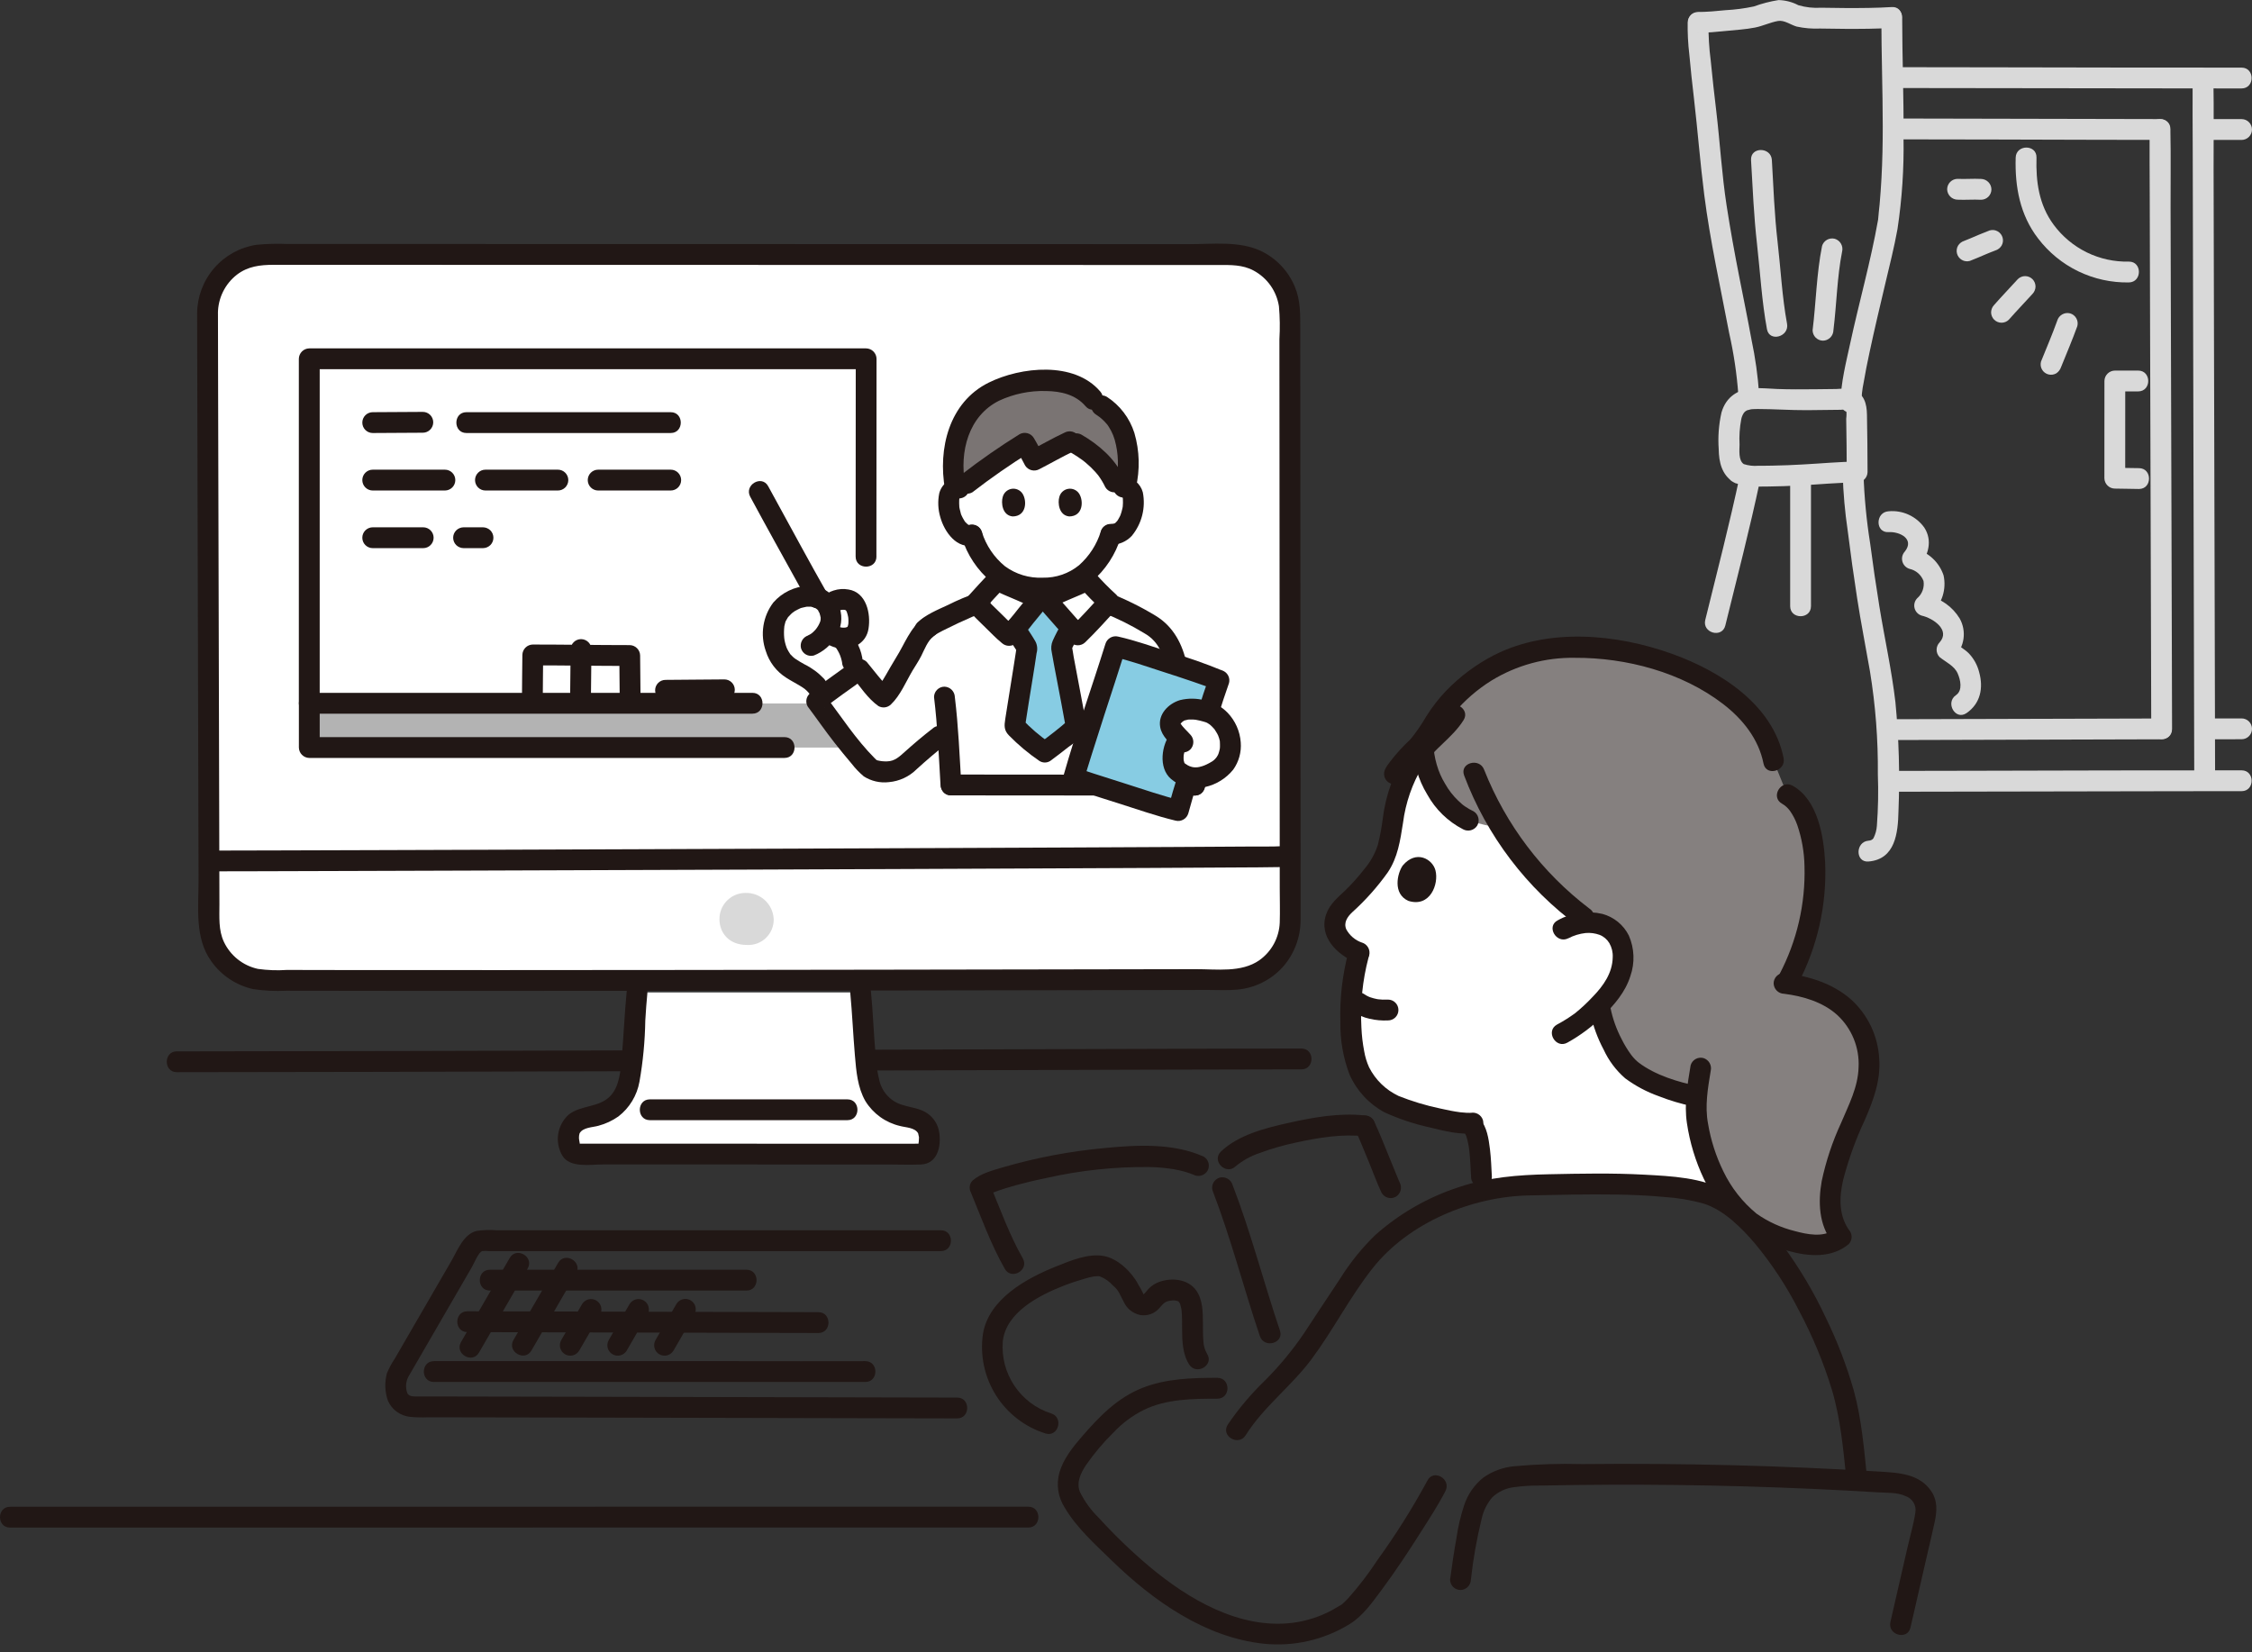 <svg width="214" height="157" viewBox="0 0 214 157" fill="none" xmlns="http://www.w3.org/2000/svg">
<rect x="0" y="0" width="214" height="157" fill="#333333" stroke="none"/>
<g clip-path="url(#clip0_1382_12995)">
<path d="M0.955 145.165H16.069H38.167L62.322 145.162H83.544H96.892H97.719C98.992 145.162 98.994 143.182 97.719 143.182H85.678H65.15L41.085 143.185L18.472 143.188H2.23H0.955C-0.317 143.188 -0.319 145.168 0.955 145.168V145.165Z" fill="#211715"/>
<path d="M123.67 99.644C119.496 99.644 115.322 99.652 111.148 99.669C104.027 99.689 96.905 99.71 89.784 99.732C81.278 99.757 72.771 99.783 64.262 99.808C55.842 99.832 47.422 99.855 39.002 99.875C32.239 99.891 25.475 99.903 18.712 99.91H16.803C15.53 99.91 15.528 101.89 16.803 101.89C23.265 101.888 29.728 101.878 36.192 101.86C44.495 101.842 52.798 101.82 61.1 101.795C69.675 101.771 78.25 101.745 86.824 101.719C94.198 101.697 101.571 101.675 108.944 101.654C113.554 101.641 118.163 101.63 122.772 101.623H123.671C124.944 101.623 124.946 99.643 123.671 99.643L123.67 99.644Z" fill="#211715"/>
<path d="M178.78 1.661C178.78 5.119 178.91 8.576 178.911 12.034C178.911 13.671 178.879 15.308 178.79 16.942C178.745 17.767 178.686 18.592 178.613 19.417C178.571 19.886 178.506 20.355 178.474 20.823C178.459 21.044 178.514 20.616 178.454 20.957C177.761 24.867 176.667 28.706 175.828 32.586C175.432 34.425 174.92 36.368 174.906 38.261C174.897 39.536 176.875 39.537 176.884 38.261C176.893 37.627 176.962 36.995 177.092 36.374C177.252 35.419 177.445 34.471 177.647 33.524C178.117 31.317 178.641 29.123 179.159 26.927C179.564 25.212 180 23.497 180.313 21.762C180.746 18.89 180.937 15.988 180.885 13.085C180.918 9.277 180.76 5.47 180.758 1.662C180.758 0.388 178.78 0.385 178.78 1.662V1.661Z" fill="#D9D9D9"/>
<path d="M165.708 44.104C165.178 43.758 165.3 42.77 165.304 42.239C165.261 41.439 165.314 40.635 165.464 39.847C165.504 39.637 165.584 39.437 165.701 39.257C165.762 39.161 165.698 39.248 165.685 39.266C165.722 39.219 165.762 39.175 165.806 39.134C165.833 39.107 165.949 39.017 165.806 39.123C165.852 39.089 165.9 39.059 165.95 39.032C166.091 38.957 165.857 39.044 166.07 38.978C166.169 38.947 166.273 38.922 166.376 38.901C166.567 38.862 166.438 38.891 166.395 38.895C166.46 38.888 166.528 38.882 166.593 38.879C166.732 38.874 166.871 38.868 167.011 38.868C168.573 38.868 170.134 38.987 171.699 38.979C172.771 38.973 173.843 38.955 174.913 38.943C175.028 38.943 175.394 38.882 175.48 38.947C175.497 38.961 175.444 38.931 175.442 38.929C175.477 39.214 175.476 39.502 175.439 39.786C175.466 41.476 175.489 43.167 175.489 44.858L176.478 43.868C174.757 43.877 173.03 44.05 171.313 44.139C170.36 44.188 169.407 44.238 168.454 44.249C167.996 44.255 167.538 44.266 167.081 44.261C166.617 44.301 166.15 44.248 165.707 44.104C164.562 43.563 163.557 45.27 164.709 45.814C165.758 46.309 166.934 46.242 168.069 46.232C169.045 46.224 170.02 46.183 170.995 46.133C172.819 46.042 174.651 45.856 176.478 45.846C176.739 45.843 176.988 45.737 177.173 45.552C177.357 45.367 177.463 45.118 177.467 44.856C177.467 43.036 177.442 41.215 177.411 39.395C177.393 38.381 177.156 37.403 176.072 37.063C175.555 36.948 175.024 36.916 174.497 36.967C173.815 36.975 173.134 36.985 172.453 36.991C171.258 37.003 170.061 37.01 168.866 36.965C168.143 36.938 167.416 36.859 166.69 36.893C165.175 36.963 164.025 37.694 163.587 39.197C163.328 40.343 163.239 41.522 163.324 42.695C163.343 43.929 163.614 45.102 164.709 45.814C165.781 46.51 166.774 44.794 165.708 44.104Z" fill="#D9D9D9"/>
<path d="M163.952 59.441C165.085 54.848 166.273 50.261 167.256 45.633C167.521 44.391 165.614 43.86 165.349 45.107C164.366 49.735 163.177 54.321 162.045 58.916C161.74 60.154 163.647 60.681 163.952 59.442V59.441Z" fill="#D9D9D9"/>
<path d="M175.105 45.05C175.158 46.858 175.318 48.661 175.584 50.45C175.848 52.581 176.145 54.707 176.474 56.828C176.832 59.155 177.292 61.458 177.693 63.775C178.225 67.018 178.476 70.301 178.446 73.587C178.506 75.213 178.476 76.84 178.355 78.462C178.328 78.87 178.221 79.269 178.04 79.635C177.998 79.71 177.937 79.77 177.861 79.81C177.769 79.86 177.665 79.888 177.56 79.89C176.3 79.995 176.289 81.976 177.56 81.87C180.103 81.657 180.362 79.165 180.406 77.084C180.546 73.623 180.448 70.157 180.113 66.709C179.756 63.66 179.084 60.663 178.592 57.636C178.269 55.646 177.977 53.651 177.716 51.651C177.368 49.466 177.156 47.261 177.084 45.05C177.079 43.776 175.101 43.773 175.106 45.05H175.105Z" fill="#D9D9D9"/>
<path d="M170.113 45.562V57.603C170.113 58.877 172.091 58.879 172.091 57.603V45.562C172.091 44.288 170.113 44.286 170.113 45.562Z" fill="#D9D9D9"/>
<path d="M166.395 15.208C166.549 17.856 166.66 20.507 166.958 23.144C167.265 25.857 167.412 28.597 167.909 31.287C168.14 32.538 170.047 32.008 169.816 30.76C169.342 28.195 169.218 25.577 168.919 22.989C168.619 20.402 168.523 17.804 168.375 15.209C168.301 13.943 166.323 13.934 166.397 15.209L166.395 15.208Z" fill="#D9D9D9"/>
<path d="M173.142 23.385C172.617 26.018 172.574 28.725 172.246 31.384C172.248 31.647 172.352 31.898 172.537 32.083C172.723 32.268 172.973 32.373 173.235 32.374C173.496 32.368 173.744 32.262 173.928 32.078C174.112 31.893 174.218 31.645 174.224 31.384C174.532 28.889 174.573 26.302 175.049 23.911C175.112 23.657 175.075 23.39 174.946 23.163C174.818 22.936 174.606 22.768 174.357 22.693C174.104 22.626 173.834 22.661 173.607 22.79C173.379 22.92 173.212 23.134 173.14 23.386L173.142 23.385Z" fill="#D9D9D9"/>
<path d="M160.374 2.128C160.358 3.135 160.409 4.142 160.527 5.142C160.652 6.551 160.807 7.958 160.972 9.363C161.327 12.409 161.561 15.476 161.949 18.516C162.513 22.934 163.489 27.294 164.32 31.666C164.754 33.583 165.043 35.53 165.187 37.491C165.236 38.761 167.214 38.767 167.165 37.491C167.047 35.74 166.805 33.999 166.44 32.282C166.079 30.303 165.673 28.33 165.285 26.354C164.84 24.09 164.425 21.814 164.074 19.534C163.618 16.568 163.445 13.552 163.093 10.57C162.904 8.972 162.719 7.373 162.566 5.771C162.409 4.564 162.338 3.346 162.352 2.128C162.412 0.855 160.433 0.858 160.374 2.128Z" fill="#D9D9D9"/>
<path d="M161.365 3.118C162.239 3.111 163.109 3.034 163.978 2.944C164.906 2.848 165.865 2.799 166.781 2.617C167.523 2.468 168.215 2.128 168.957 1.994C169.551 1.887 170.167 2.362 170.728 2.525C171.459 2.683 172.207 2.746 172.953 2.712C173.758 2.729 174.563 2.74 175.368 2.743C176.834 2.749 178.303 2.743 179.766 2.65C181.031 2.57 181.039 0.59 179.766 0.67C178.303 0.761 176.834 0.769 175.368 0.763C174.596 0.76 173.823 0.751 173.051 0.734C172.323 0.781 171.592 0.7 170.892 0.495C170.31 0.188 169.664 0.021 169.006 0.007C168.208 0.134 167.424 0.337 166.664 0.613C165.78 0.802 164.882 0.92 163.978 0.967C163.109 1.057 162.239 1.134 161.366 1.141C160.093 1.152 160.09 3.132 161.366 3.121L161.365 3.118Z" fill="#D9D9D9"/>
<path d="M180.143 75.238C189.242 75.221 198.341 75.205 207.438 75.189C209.296 75.187 211.154 75.185 213.011 75.185C214.284 75.185 214.286 73.205 213.011 73.205C204.711 73.205 196.411 73.218 188.112 73.244L180.143 73.259C178.87 73.259 178.868 75.239 180.143 75.239V75.238Z" fill="#D9D9D9"/>
<path d="M203.184 35.216H200.966C200.705 35.22 200.455 35.325 200.27 35.51C200.086 35.695 199.98 35.944 199.977 36.206C199.977 39.284 199.982 42.363 199.973 45.441C199.976 45.703 200.082 45.952 200.267 46.137C200.451 46.322 200.701 46.428 200.962 46.431C201.727 46.431 202.495 46.466 203.258 46.468C204.531 46.472 204.533 44.492 203.258 44.488C202.492 44.488 201.725 44.454 200.962 44.452L201.951 45.441C201.96 42.363 201.955 39.284 201.955 36.206L200.966 37.196H203.184C204.457 37.196 204.459 35.216 203.184 35.216Z" fill="#D9D9D9"/>
<path d="M213.009 6.425C205.026 6.425 197.043 6.416 189.059 6.397L180.397 6.385C179.124 6.385 179.122 8.365 180.397 8.365C189.914 8.377 199.431 8.39 208.948 8.402C210.301 8.402 211.655 8.403 213.009 8.405C214.282 8.405 214.284 6.425 213.009 6.425Z" fill="#D9D9D9"/>
<path d="M205.261 11.315C198.011 11.306 190.76 11.29 183.51 11.269C182.389 11.267 181.267 11.265 180.143 11.263C178.87 11.263 178.868 13.243 180.143 13.243C186.393 13.243 192.643 13.271 198.893 13.284C201.016 13.289 203.139 13.293 205.261 13.295C206.534 13.295 206.536 11.315 205.261 11.315Z" fill="#D9D9D9"/>
<path d="M213.01 11.318C211.875 11.318 210.741 11.318 209.606 11.318C209.344 11.318 209.092 11.422 208.907 11.608C208.721 11.793 208.617 12.045 208.617 12.308C208.617 12.57 208.721 12.822 208.907 13.008C209.092 13.193 209.344 13.298 209.606 13.298C210.741 13.298 211.875 13.298 213.01 13.298C213.272 13.298 213.523 13.193 213.709 13.008C213.894 12.822 213.999 12.57 213.999 12.308C213.999 12.045 213.894 11.793 213.709 11.608C213.523 11.422 213.272 11.318 213.01 11.318Z" fill="#D9D9D9"/>
<path d="M206.404 69.278C206.404 67.15 206.393 65.024 206.387 62.896C206.375 58.434 206.362 53.972 206.348 49.51C206.333 44.197 206.317 38.884 206.301 33.572C206.288 28.964 206.275 24.356 206.263 19.748C206.256 17.332 206.297 14.91 206.247 12.494C206.247 12.422 206.247 12.348 206.247 12.275C206.255 11.001 204.277 10.999 204.269 12.275C204.258 14.317 204.276 16.358 204.281 18.4C204.292 22.818 204.304 27.236 204.317 31.654C204.333 36.964 204.348 42.273 204.364 47.583C204.378 52.229 204.391 56.876 204.405 61.523C204.412 64.022 204.418 66.52 204.425 69.019C204.425 69.105 204.425 69.191 204.425 69.276C204.425 70.55 206.403 70.552 206.403 69.276L206.404 69.278Z" fill="#D9D9D9"/>
<path d="M210.493 73.912C210.493 71.455 210.482 68.998 210.476 66.541C210.464 61.335 210.451 56.129 210.437 50.923C210.422 44.696 210.405 38.468 210.388 32.241C210.375 26.859 210.362 21.476 210.35 16.094C210.343 13.283 210.384 10.468 210.335 7.658C210.335 7.581 210.335 7.505 210.335 7.428C210.341 6.154 208.363 6.152 208.356 7.428C208.343 9.799 208.362 12.17 208.368 14.541C208.379 19.703 208.391 24.865 208.404 30.027C208.419 36.252 208.435 42.477 208.45 48.702C208.464 54.123 208.478 59.544 208.491 64.965C208.498 67.858 208.505 70.751 208.512 73.644V73.912C208.512 75.186 210.49 75.188 210.49 73.912H210.493Z" fill="#D9D9D9"/>
<path d="M209.684 70.257C210.793 70.257 211.902 70.251 213.011 70.251C213.273 70.251 213.525 70.147 213.71 69.962C213.896 69.776 214 69.524 214 69.261C214 68.999 213.896 68.747 213.71 68.561C213.525 68.376 213.273 68.272 213.011 68.272C211.902 68.272 210.793 68.275 209.684 68.278C209.422 68.278 209.17 68.382 208.985 68.567C208.8 68.753 208.695 69.005 208.695 69.267C208.695 69.53 208.8 69.782 208.985 69.967C209.17 70.153 209.422 70.257 209.684 70.257Z" fill="#D9D9D9"/>
<path d="M179.862 70.327C188.379 70.308 196.897 70.284 205.414 70.257C206.686 70.257 206.689 68.278 205.414 68.278C196.897 68.294 188.379 68.318 179.862 68.347C178.589 68.35 178.586 70.33 179.862 70.327Z" fill="#D9D9D9"/>
<path d="M191.543 14.979C191.463 17.745 191.947 20.427 193.678 22.667C194.688 23.99 195.994 25.057 197.491 25.782C198.988 26.506 200.635 26.869 202.298 26.84C203.57 26.824 203.573 24.844 202.298 24.86C200.913 24.893 199.54 24.591 198.295 23.981C197.051 23.37 195.972 22.469 195.149 21.353C193.751 19.462 193.456 17.26 193.522 14.979C193.559 13.704 191.58 13.705 191.543 14.979Z" fill="#D9D9D9"/>
<path d="M195.494 30.471C195.021 31.782 194.472 33.068 193.95 34.36C193.915 34.487 193.905 34.621 193.922 34.752C193.939 34.883 193.982 35.009 194.049 35.123C194.114 35.235 194.201 35.333 194.305 35.412C194.408 35.491 194.526 35.548 194.652 35.581C194.777 35.614 194.908 35.622 195.037 35.604C195.166 35.587 195.29 35.544 195.402 35.478C195.615 35.336 195.775 35.127 195.856 34.884C196.378 33.592 196.927 32.306 197.401 30.995C197.469 30.742 197.434 30.472 197.305 30.244C197.175 30.016 196.961 29.848 196.708 29.777C196.455 29.714 196.188 29.751 195.962 29.88C195.735 30.009 195.567 30.221 195.492 30.47L195.494 30.471Z" fill="#D9D9D9"/>
<path d="M191.742 26.53C191 27.35 190.228 28.148 189.497 28.979C189.316 29.168 189.213 29.417 189.207 29.679C189.209 29.941 189.313 30.192 189.497 30.379C189.683 30.564 189.934 30.668 190.196 30.669C190.326 30.669 190.455 30.643 190.575 30.594C190.695 30.544 190.804 30.471 190.895 30.379C191.627 29.547 192.397 28.75 193.141 27.93C193.322 27.741 193.425 27.492 193.43 27.23C193.428 26.968 193.325 26.717 193.141 26.53C193.049 26.438 192.94 26.365 192.82 26.315C192.7 26.265 192.571 26.24 192.441 26.24C192.312 26.24 192.183 26.265 192.063 26.315C191.943 26.365 191.834 26.438 191.742 26.53Z" fill="#D9D9D9"/>
<path d="M189.085 21.892C188.431 22.137 187.792 22.417 187.15 22.689L187.386 22.59C187.146 22.692 186.904 22.792 186.66 22.887C186.415 22.963 186.205 23.124 186.069 23.342C186.003 23.454 185.96 23.578 185.943 23.707C185.925 23.836 185.933 23.967 185.966 24.093C185.999 24.219 186.056 24.337 186.135 24.44C186.214 24.544 186.312 24.631 186.424 24.697C186.538 24.764 186.664 24.808 186.795 24.825C186.926 24.842 187.059 24.832 187.186 24.796C187.726 24.59 188.254 24.355 188.786 24.13L188.549 24.229C188.901 24.081 189.253 23.936 189.61 23.802C189.855 23.727 190.065 23.565 190.201 23.347C190.267 23.235 190.31 23.111 190.327 22.982C190.345 22.853 190.337 22.722 190.304 22.596C190.271 22.471 190.214 22.352 190.136 22.249C190.057 22.145 189.959 22.058 189.847 21.993C189.733 21.925 189.607 21.881 189.476 21.864C189.345 21.847 189.212 21.857 189.085 21.894V21.892Z" fill="#D9D9D9"/>
<path d="M188.25 17.003C187.508 16.963 186.766 17.033 186.02 16.997C185.759 16.998 185.508 17.103 185.323 17.288C185.138 17.474 185.033 17.724 185.031 17.986C185.037 18.247 185.143 18.496 185.327 18.68C185.511 18.865 185.76 18.971 186.02 18.976C186.762 19.012 187.504 18.943 188.25 18.983C188.512 18.983 188.764 18.878 188.949 18.693C189.134 18.507 189.239 18.255 189.239 17.993C189.233 17.732 189.127 17.483 188.943 17.299C188.758 17.115 188.51 17.009 188.25 17.003Z" fill="#D9D9D9"/>
<path d="M179.463 50.568C180.523 50.502 181.948 51.218 181.018 52.403C180.9 52.527 180.816 52.68 180.773 52.846C180.731 53.012 180.731 53.186 180.775 53.352C180.819 53.518 180.904 53.67 181.023 53.793C181.142 53.917 181.29 54.008 181.454 54.058C181.754 54.123 182.033 54.263 182.266 54.464C182.498 54.665 182.677 54.921 182.785 55.209C182.834 55.511 182.805 55.821 182.7 56.109C182.595 56.397 182.418 56.653 182.185 56.852C182.066 56.976 181.98 57.128 181.936 57.295C181.893 57.461 181.893 57.636 181.937 57.803C181.981 57.969 182.067 58.121 182.187 58.245C182.307 58.368 182.456 58.458 182.622 58.506C183.679 58.742 185.369 59.867 184.314 61.046C184.131 61.233 184.029 61.484 184.029 61.746C184.029 62.008 184.131 62.259 184.314 62.446C184.889 62.908 185.705 63.271 186.021 63.974C186.299 64.592 186.529 65.608 185.87 66.06C184.825 66.775 185.813 68.491 186.868 67.769C188.196 66.86 188.49 65.384 188.075 63.883C187.906 63.205 187.564 62.583 187.08 62.079C186.671 61.676 186.157 61.403 185.713 61.046V62.446C186.187 61.974 186.493 61.36 186.585 60.698C186.677 60.035 186.55 59.361 186.224 58.778C185.888 58.223 185.441 57.743 184.912 57.368C184.383 56.993 183.782 56.73 183.148 56.597L183.584 58.252C184.061 57.804 184.414 57.239 184.608 56.614C184.803 55.988 184.831 55.322 184.692 54.682C184.489 54.066 184.133 53.511 183.659 53.069C183.185 52.626 182.608 52.309 181.98 52.149L182.416 53.803C183.257 52.732 183.656 51.363 182.858 50.134C182.477 49.602 181.962 49.179 181.367 48.908C180.771 48.636 180.115 48.526 179.463 48.588C178.199 48.667 178.19 50.647 179.463 50.568Z" fill="#D9D9D9"/>
<path d="M90.955 132.812C88.857 132.812 86.759 132.804 84.66 132.799L71.288 132.769L55.839 132.735C51.665 132.726 47.49 132.718 43.315 132.711C42.114 132.709 40.913 132.708 39.713 132.707C39.381 132.707 38.925 132.746 38.724 132.431C38.621 132.175 38.575 131.899 38.589 131.623C38.604 131.346 38.678 131.077 38.807 130.832C39.373 129.852 39.941 128.872 40.509 127.892C41.953 125.398 43.398 122.904 44.843 120.41C45.056 120.042 45.47 118.987 45.832 118.891C46.032 118.868 46.234 118.868 46.435 118.891H89.409C90.682 118.891 90.684 116.911 89.409 116.911H47.175C46.543 116.86 45.908 116.882 45.281 116.978C44.04 117.283 43.471 118.83 42.886 119.841C42.157 121.099 41.428 122.357 40.699 123.615L38.447 127.502L37.524 129.098C37.223 129.541 36.97 130.013 36.766 130.508C36.532 131.37 36.568 132.283 36.869 133.124C37.052 133.536 37.339 133.893 37.702 134.159C38.066 134.425 38.492 134.591 38.94 134.641C39.522 134.697 40.107 134.713 40.692 134.686C44.263 134.69 47.834 134.697 51.406 134.705C56.544 134.716 61.682 134.727 66.819 134.738L81.573 134.772C84.488 134.778 87.403 134.784 90.318 134.79H90.955C92.228 134.79 92.23 132.811 90.955 132.811V132.812Z" fill="#211715"/>
<path d="M45.516 128.538C47.055 125.87 48.606 123.21 50.145 120.543C50.783 119.437 49.075 118.439 48.437 119.544C46.898 122.211 45.347 124.871 43.808 127.538C43.171 128.643 44.879 129.642 45.516 128.538Z" fill="#211715"/>
<path d="M50.501 128.341C51.912 125.895 53.334 123.456 54.745 121.01C55.383 119.905 53.674 118.907 53.037 120.011C51.626 122.456 50.203 124.896 48.793 127.341C48.155 128.446 49.863 129.445 50.501 128.341Z" fill="#211715"/>
<path d="M55.046 128.341C55.701 127.206 56.361 126.074 57.016 124.939C57.148 124.712 57.185 124.442 57.118 124.188C57.052 123.935 56.887 123.717 56.661 123.585C56.548 123.519 56.425 123.477 56.296 123.459C56.167 123.441 56.036 123.449 55.91 123.482C55.657 123.549 55.44 123.714 55.307 123.94C54.653 125.075 53.993 126.206 53.338 127.341C53.206 127.568 53.169 127.838 53.236 128.092C53.302 128.346 53.467 128.563 53.693 128.696C53.92 128.828 54.19 128.865 54.443 128.799C54.697 128.732 54.914 128.567 55.046 128.341Z" fill="#211715"/>
<path d="M59.558 128.341C60.213 127.206 60.873 126.074 61.527 124.939C61.66 124.712 61.697 124.442 61.63 124.188C61.563 123.935 61.399 123.717 61.172 123.585C61.06 123.519 60.936 123.477 60.807 123.459C60.679 123.441 60.548 123.449 60.422 123.482C60.169 123.549 59.952 123.714 59.819 123.94C59.164 125.075 58.505 126.206 57.85 127.341C57.785 127.453 57.742 127.578 57.724 127.706C57.706 127.835 57.714 127.966 57.747 128.092C57.78 128.218 57.837 128.336 57.916 128.439C57.995 128.543 58.093 128.63 58.205 128.696C58.317 128.761 58.441 128.804 58.57 128.822C58.698 128.84 58.829 128.832 58.955 128.799C59.081 128.766 59.199 128.708 59.302 128.63C59.406 128.551 59.493 128.453 59.558 128.341Z" fill="#211715"/>
<path d="M64.004 128.341C64.658 127.206 65.318 126.074 65.973 124.939C66.041 124.827 66.086 124.702 66.105 124.572C66.125 124.442 66.118 124.31 66.086 124.182C66.054 124.055 65.996 123.935 65.918 123.83C65.839 123.725 65.74 123.637 65.626 123.571C65.513 123.505 65.388 123.461 65.257 123.444C65.127 123.427 64.995 123.436 64.868 123.47C64.742 123.504 64.623 123.564 64.519 123.644C64.416 123.725 64.329 123.826 64.265 123.94C63.61 125.075 62.95 126.206 62.295 127.341C62.163 127.568 62.126 127.838 62.193 128.092C62.259 128.346 62.424 128.563 62.65 128.696C62.877 128.828 63.147 128.865 63.4 128.799C63.654 128.732 63.871 128.567 64.004 128.341Z" fill="#211715"/>
<path d="M70.936 120.663H46.549C45.276 120.663 45.274 122.643 46.549 122.643H70.936C72.209 122.643 72.211 120.663 70.936 120.663Z" fill="#211715"/>
<path d="M77.773 124.697C68.646 124.68 59.52 124.657 50.393 124.625C48.399 124.62 46.406 124.616 44.413 124.612C43.139 124.612 43.138 126.591 44.413 126.591C53.512 126.608 62.612 126.632 71.714 126.663C73.734 126.668 75.754 126.672 77.773 126.676C79.046 126.679 79.048 124.699 77.773 124.697Z" fill="#211715"/>
<path d="M82.224 131.33H82.229V129.35C78.153 129.366 74.075 129.35 69.999 129.35H41.233C39.96 129.35 39.958 131.33 41.233 131.33H77.788C79.269 131.33 80.75 131.335 82.23 131.33C83.503 131.324 83.505 129.354 82.23 129.35H82.225C80.952 129.35 80.95 131.33 82.225 131.33H82.224Z" fill="#211715"/>
<path d="M97.193 119.583C95.928 117.369 95.067 114.953 94.092 112.604L93.838 113.567C93.891 113.521 93.599 113.69 93.777 113.616C93.83 113.589 93.882 113.56 93.932 113.527C93.994 113.493 94.059 113.464 94.122 113.431C94.158 113.414 94.195 113.399 94.23 113.382C94.431 113.287 94.014 113.466 94.236 113.382C94.671 113.211 95.112 113.06 95.558 112.921C96.85 112.521 98.17 112.205 99.494 111.931C102.676 111.216 105.93 110.871 109.191 110.904C109.971 110.916 110.75 110.985 111.521 111.108C111.863 111.168 112.204 111.242 112.539 111.335C112.712 111.384 112.885 111.436 113.055 111.496C113.239 111.561 113.323 111.595 113.386 111.625C113.615 111.749 113.882 111.782 114.133 111.716C114.385 111.65 114.602 111.49 114.739 111.269C114.87 111.042 114.906 110.773 114.839 110.52C114.773 110.266 114.61 110.049 114.385 109.915C111.496 108.612 108.02 108.8 104.942 109.103C101.668 109.403 98.43 110.018 95.273 110.94C94.321 111.225 93.21 111.507 92.439 112.169C92.312 112.29 92.221 112.445 92.176 112.615C92.131 112.784 92.134 112.963 92.184 113.132C93.223 115.635 94.137 118.221 95.485 120.582C96.116 121.688 97.826 120.692 97.193 119.583Z" fill="#211715"/>
<path d="M115.221 113.126C116.966 117.659 118.171 122.374 119.721 126.972C120.127 128.173 122.038 127.658 121.629 126.446C120.077 121.848 118.871 117.132 117.126 112.6C117.051 112.35 116.882 112.14 116.656 112.011C116.43 111.882 116.163 111.845 115.91 111.907C115.658 111.978 115.444 112.146 115.314 112.373C115.184 112.601 115.15 112.871 115.217 113.124L115.221 113.126Z" fill="#211715"/>
<path d="M117.417 110.834C118.08 110.286 118.837 109.864 119.652 109.588C120.795 109.164 121.967 108.826 123.16 108.576C125.263 108.117 127.535 107.734 129.692 107.985C129.953 107.983 130.204 107.878 130.389 107.693C130.574 107.508 130.679 107.257 130.681 106.995C130.675 106.734 130.569 106.486 130.384 106.301C130.2 106.117 129.952 106.011 129.692 106.005C127.321 105.732 124.783 106.185 122.475 106.702C120.296 107.189 117.678 107.834 116.019 109.434C115.1 110.32 116.5 111.718 117.417 110.834Z" fill="#211715"/>
<path d="M128.838 107.494C128.928 107.684 129.012 107.875 129.096 108.067C129.154 108.2 129.211 108.333 129.267 108.465C129.291 108.52 129.313 108.574 129.336 108.628C129.403 108.786 129.247 108.416 129.356 108.678C129.616 109.295 129.871 109.914 130.124 110.535C130.51 111.475 130.859 112.448 131.296 113.368C131.43 113.593 131.647 113.757 131.9 113.824C132.154 113.89 132.423 113.854 132.65 113.722C132.871 113.585 133.031 113.368 133.097 113.116C133.163 112.864 133.13 112.596 133.005 112.368C132.983 112.324 132.964 112.278 132.944 112.233C132.829 111.971 133.03 112.441 132.948 112.242C132.861 112.032 132.773 111.822 132.687 111.611C132.45 111.035 132.214 110.457 131.979 109.879C131.515 108.747 131.07 107.602 130.545 106.495C130.412 106.27 130.195 106.106 129.941 106.039C129.688 105.973 129.419 106.009 129.192 106.14C128.97 106.277 128.81 106.494 128.744 106.746C128.678 106.998 128.711 107.266 128.837 107.494H128.838Z" fill="#211715"/>
<path d="M129.161 90.528C127.131 89.763 125.834 87.719 127.878 85.918C128.934 84.994 129.885 83.957 130.714 82.824C132.077 81.085 132.078 79.635 132.436 77.548C132.723 75.689 133.372 73.905 134.345 72.296C134.617 71.88 134.928 71.49 135.274 71.133C136.184 70.921 137.134 70.952 138.029 71.222C139.402 71.698 140.083 73.417 140.083 73.417C141.616 77.659 145.456 83.544 150.524 87.186L150.617 87.681C153.153 87.47 155.005 89.466 153.931 92.634C153.674 93.359 153.285 94.03 152.784 94.614C152.81 95.843 152.698 99.233 154.618 101.311C155.844 102.637 159.11 103.778 161.115 104.181L161.239 104.206C161.199 104.614 161.171 104.991 161.163 105.311C161.126 106.697 161.992 110.346 163.166 112.276V113.852C162.828 113.679 162.478 113.533 162.118 113.413C157.572 112.21 150.068 112.544 145.656 112.611C144.039 112.619 142.429 112.819 140.859 113.205L140.781 111.837C140.714 110.681 140.677 107.862 139.922 107.001C139.922 107.001 139.823 106.89 139.7 106.746C137.963 106.795 132.794 105.48 131.43 104.488C130.551 103.799 129.816 102.944 129.267 101.97C128.358 100.354 127.848 95.266 129.085 90.754" fill="white"/>
<path d="M154.411 101.077C153.278 99.592 152.486 97.876 152.089 96.051C152.089 96.051 152.046 95.822 151.983 95.49C152.843 94.701 153.509 93.725 153.928 92.635C154.915 89.729 153.437 87.809 151.227 87.674C147.75 85.372 144.803 81.978 142.715 78.67C141.629 78.544 140.558 78.303 139.522 77.951C136.997 76.805 134.958 73.144 135.304 70.239C136.075 69.159 136.676 67.956 137.567 66.942C139.855 64.272 142.978 62.455 146.428 61.787C154.979 60.367 167.112 64.797 168.531 72.3L169.835 75.517C172.852 77.112 173.854 86.09 169.733 93.476C172.285 93.813 174.538 94.704 176.033 96.545C177.902 98.851 177.987 102.039 176.9 104.644C175.246 108.614 172.317 114.228 174.962 117.536C172.939 119.308 168.617 117.5 167.174 116.68C165.341 115.637 164.231 114.025 163.163 112.271C161.989 110.341 161.123 106.691 161.16 105.306C161.168 104.986 161.196 104.608 161.236 104.202L161.112 104.177C159.107 103.775 155.841 102.635 154.615 101.306C154.547 101.235 154.479 101.159 154.411 101.077Z" fill="#85807F"/>
<path d="M115.687 130.934C113.308 130.937 110.828 130.999 108.585 131.882C106.178 132.831 104.484 134.59 102.821 136.509C101.945 137.521 101.053 138.627 100.673 139.935C100.517 140.488 100.479 141.068 100.563 141.637C100.646 142.206 100.848 142.751 101.156 143.236C102.283 145.167 104.043 146.738 105.631 148.285C109.567 152.114 114.501 155.615 120.104 156.204C122.96 156.495 125.832 155.834 128.274 154.324C129.528 153.55 130.427 152.245 131.291 151.087C132.604 149.324 133.816 147.485 134.993 145.63C135.809 144.343 136.658 143.051 137.355 141.694C137.935 140.562 136.228 139.559 135.646 140.695C134.228 143.314 132.64 145.838 130.895 148.252C130.052 149.542 129.113 150.766 128.087 151.915C127.914 152.098 127.733 152.266 127.549 152.436C127.457 152.52 127.709 152.353 127.483 152.483C127.163 152.668 126.854 152.869 126.526 153.042C125.383 153.649 124.14 154.046 122.857 154.214C117.801 154.858 112.911 151.969 109.187 148.84C107.502 147.417 105.911 145.885 104.425 144.254C103.695 143.543 103.089 142.714 102.632 141.803C102.251 140.898 102.695 139.995 103.196 139.23C103.97 138.121 104.844 137.085 105.807 136.135C106.637 135.247 107.62 134.516 108.709 133.975C110.856 132.936 113.354 132.92 115.686 132.917C116.959 132.917 116.961 130.938 115.686 130.938L115.687 130.934Z" fill="#211715"/>
<path d="M114.711 128.668C114.505 128.317 114.384 127.923 114.358 127.517C114.309 126.945 114.313 126.37 114.309 125.796C114.303 124.748 114.311 123.551 113.688 122.654C112.907 121.531 111.322 121.386 110.113 121.836C109.753 121.972 109.426 122.186 109.158 122.462C109.061 122.561 108.977 122.668 108.889 122.773C108.836 122.835 108.614 123.063 108.669 123.034C108.809 122.958 108.619 123.008 108.609 123.016C108.699 122.948 108.772 123.279 108.679 123.016C108.526 122.688 108.353 122.368 108.161 122.06C107.568 120.898 106.222 119.601 104.894 119.359C103.416 119.089 101.75 119.795 100.4 120.333C97.555 121.469 93.971 123.417 93.406 126.755C93.111 128.784 93.548 130.852 94.638 132.588C95.729 134.324 97.402 135.614 99.358 136.226C100.579 136.594 101.101 134.684 99.883 134.317C98.458 133.86 97.23 132.935 96.396 131.691C95.562 130.447 95.173 128.958 95.292 127.465C95.594 124.698 98.776 123.081 101.074 122.184C101.72 121.932 102.378 121.714 103.043 121.523C103.341 121.429 103.644 121.354 103.951 121.3C104.068 121.285 104.186 121.278 104.304 121.278C104.378 121.274 104.453 121.281 104.525 121.3C105.008 121.488 105.439 121.792 105.78 122.184C106 122.358 106.184 122.572 106.324 122.815C106.487 123.112 106.621 123.421 106.786 123.715C106.93 124.033 107.146 124.312 107.418 124.53C107.69 124.747 108.01 124.897 108.351 124.968C108.687 125.025 109.032 124.994 109.352 124.877C109.673 124.76 109.957 124.561 110.176 124.3C110.553 123.885 110.7 123.647 111.291 123.596C111.475 123.562 111.665 123.572 111.845 123.624C112.029 123.677 111.777 123.579 111.937 123.659C112.069 123.726 111.887 123.579 112.027 123.73C112.125 123.837 111.942 123.597 112.027 123.718C112.058 123.763 112.087 123.811 112.112 123.86C112.211 124.052 112.117 123.825 112.162 123.983C112.197 124.103 112.226 124.222 112.252 124.345C112.269 124.404 112.278 124.466 112.28 124.528C112.338 125.082 112.327 125.643 112.33 126.199C112.335 127.365 112.353 128.648 112.999 129.664C113.68 130.736 115.393 129.744 114.707 128.664L114.711 128.668Z" fill="#211715"/>
<path d="M118.372 136.392C120.07 133.686 122.724 131.724 124.626 129.169C126.698 126.386 128.285 123.237 130.439 120.516C133.873 116.177 139.858 113.707 145.307 113.602C148.053 113.549 150.801 113.473 153.547 113.518C155.07 113.543 156.594 113.603 158.111 113.745C159.397 113.824 160.67 114.039 161.909 114.386C163.827 114.996 165.488 116.673 166.788 118.197C168.414 120.163 169.817 122.305 170.97 124.582C172.238 126.961 173.276 129.457 174.068 132.035C174.903 134.814 175.16 137.731 175.459 140.606C175.466 140.866 175.573 141.114 175.757 141.298C175.941 141.482 176.188 141.589 176.448 141.596C176.71 141.594 176.96 141.489 177.146 141.304C177.331 141.119 177.435 140.868 177.437 140.606C177.14 137.78 176.913 134.877 176.155 132.128C175.473 129.752 174.584 127.44 173.498 125.219C172.347 122.755 170.951 120.414 169.331 118.23C167.872 116.3 166.186 114.419 164.061 113.207C161.752 111.892 158.833 111.772 156.24 111.629C153.224 111.465 150.198 111.527 147.177 111.59C144.238 111.65 141.414 111.874 138.607 112.822C135.694 113.772 133.008 115.311 130.714 117.343C129.422 118.591 128.289 119.994 127.34 121.52C126.183 123.244 125.052 124.985 123.906 126.717C122.822 128.311 121.591 129.8 120.23 131.165C118.898 132.446 117.703 133.862 116.664 135.391C115.986 136.474 117.696 137.47 118.372 136.391V136.392Z" fill="#211715"/>
<path d="M133.297 82.251C132.776 82.993 132.327 84.944 133.833 85.611C135.897 86.265 136.751 84.007 136.405 82.704C136.124 81.637 134.574 80.728 133.297 82.251Z" fill="#211715"/>
<path d="M129.422 89.575C128.786 89.358 128.256 88.909 127.935 88.319C127.658 87.682 128.034 87.128 128.494 86.695C129.754 85.56 130.885 84.291 131.869 82.91C132.834 81.488 133.058 79.865 133.322 78.208C133.565 76.293 134.204 74.451 135.197 72.796C136.259 71.149 138.029 70.11 139.079 68.432C139.756 67.349 138.046 66.353 137.371 67.433C136.363 69.043 134.664 70.07 133.592 71.64C132.436 73.471 131.693 75.531 131.416 77.679C131.309 78.56 131.147 79.433 130.931 80.294C130.654 81.145 130.212 81.933 129.629 82.611C129.098 83.294 128.522 83.942 127.905 84.549C127.17 85.257 126.376 85.872 126.026 86.873C125.278 89.018 127.071 90.754 128.894 91.481C129.147 91.549 129.417 91.514 129.645 91.385C129.872 91.255 130.04 91.04 130.111 90.788C130.174 90.535 130.138 90.267 130.009 90.04C129.88 89.813 129.668 89.645 129.418 89.57L129.422 89.575Z" fill="#211715"/>
<path d="M128.13 90.49C127.556 92.664 127.3 94.91 127.371 97.158C127.346 98.855 127.643 100.541 128.247 102.126C128.925 103.653 130.09 104.911 131.56 105.703C132.929 106.329 134.36 106.808 135.83 107.131C137.228 107.472 138.787 107.883 140.231 107.676C140.483 107.605 140.698 107.438 140.827 107.21C140.957 106.982 140.991 106.712 140.923 106.458C140.848 106.209 140.68 105.997 140.454 105.868C140.227 105.739 139.96 105.702 139.707 105.765C139.921 105.735 139.781 105.756 139.661 105.754C139.562 105.754 139.46 105.754 139.359 105.749C139.179 105.74 138.84 105.707 138.762 105.699C138.126 105.617 137.495 105.485 136.87 105.344C135.514 105.061 134.186 104.661 132.9 104.149C131.691 103.579 130.707 102.623 130.101 101.431C129.882 100.945 129.725 100.433 129.636 99.907C129.491 99.158 129.402 98.4 129.37 97.638C129.247 95.41 129.473 93.175 130.04 91.017C130.37 89.785 128.462 89.259 128.132 90.491L128.13 90.49Z" fill="#211715"/>
<path d="M128.58 96.148C129.058 96.468 129.592 96.695 130.154 96.816C130.726 96.949 131.313 97.001 131.899 96.972C132.162 96.972 132.413 96.868 132.599 96.682C132.784 96.496 132.888 96.245 132.888 95.982C132.888 95.719 132.784 95.468 132.599 95.282C132.413 95.096 132.162 94.992 131.899 94.992C131.555 95.011 131.209 94.998 130.867 94.953L131.13 94.989C130.725 94.935 130.328 94.829 129.95 94.674L130.187 94.773C129.973 94.682 129.77 94.569 129.579 94.437C129.409 94.338 129.213 94.291 129.017 94.303C128.82 94.316 128.632 94.387 128.476 94.507C128.32 94.627 128.203 94.791 128.141 94.978C128.079 95.164 128.073 95.365 128.126 95.555C128.204 95.799 128.365 96.008 128.58 96.147V96.148Z" fill="#211715"/>
<path d="M134.749 69.74C134.502 69.881 134.273 70.05 134.064 70.244C133.845 70.431 133.638 70.633 133.435 70.838C132.947 71.337 132.489 71.866 132.066 72.422C131.91 72.613 131.772 72.819 131.654 73.035C131.526 73.268 131.49 73.541 131.555 73.798C131.607 73.986 131.713 74.154 131.86 74.282C132.006 74.41 132.188 74.492 132.381 74.517C132.573 74.542 132.77 74.51 132.944 74.424C133.119 74.338 133.264 74.203 133.363 74.034C133.486 73.809 133.631 73.595 133.794 73.396L133.639 73.596C133.949 73.196 134.282 72.814 134.628 72.447C134.942 72.103 135.281 71.784 135.642 71.492L135.445 71.647C135.539 71.571 135.641 71.504 135.748 71.446C135.973 71.312 136.137 71.095 136.203 70.842C136.269 70.588 136.234 70.319 136.103 70.092C135.967 69.87 135.75 69.709 135.498 69.642C135.246 69.576 134.978 69.61 134.75 69.737L134.749 69.74Z" fill="#211715"/>
<path d="M139.221 107.7C139.32 107.819 139.083 107.481 139.162 107.624C139.178 107.655 139.2 107.683 139.217 107.713C139.259 107.783 139.285 107.867 139.329 107.934C139.196 107.732 139.265 107.777 139.302 107.879C139.317 107.919 139.331 107.96 139.344 108.001C139.375 108.095 139.403 108.19 139.428 108.286C139.483 108.495 139.527 108.707 139.562 108.919C139.581 109.032 139.596 109.144 139.614 109.257C139.634 109.383 139.586 109.029 139.608 109.213C139.615 109.276 139.623 109.339 139.629 109.402C139.719 110.211 139.744 111.024 139.79 111.836C139.79 112.099 139.894 112.35 140.08 112.536C140.265 112.722 140.517 112.826 140.779 112.826C141.042 112.826 141.293 112.722 141.479 112.536C141.664 112.35 141.768 112.099 141.768 111.836C141.719 110.96 141.693 110.084 141.586 109.213C141.46 108.195 141.305 107.109 140.62 106.3C140.434 106.116 140.182 106.012 139.92 106.012C139.658 106.012 139.407 106.116 139.221 106.3C139.042 106.489 138.941 106.74 138.941 107C138.941 107.261 139.042 107.511 139.221 107.7Z" fill="#211715"/>
<path d="M149.036 89.164C149.547 88.898 150.102 88.73 150.674 88.666C151.127 88.626 151.583 88.686 152.01 88.842C152.394 88.994 152.718 89.27 152.93 89.625C153.165 90.033 153.277 90.501 153.251 90.972C153.226 92.464 152.361 93.685 151.36 94.714C150.841 95.271 150.285 95.792 149.694 96.272C149.14 96.681 148.556 97.047 147.948 97.37C146.84 97.996 147.836 99.707 148.947 99.08C150.174 98.399 151.303 97.555 152.304 96.57C153.424 95.464 154.45 94.279 154.932 92.75C155.368 91.495 155.315 90.121 154.783 88.903C154.533 88.404 154.181 87.963 153.749 87.609C153.317 87.255 152.815 86.997 152.276 86.85C150.837 86.513 149.323 86.728 148.035 87.454C146.897 88.029 147.899 89.738 149.033 89.164H149.036Z" fill="#211715"/>
<path d="M151.136 96.314C151.39 97.513 151.813 98.669 152.391 99.75C152.871 100.792 153.568 101.72 154.434 102.472C155.407 103.192 156.481 103.764 157.621 104.169C158.668 104.581 159.749 104.903 160.85 105.132C161.103 105.195 161.371 105.158 161.597 105.029C161.824 104.9 161.992 104.689 162.067 104.439C162.134 104.186 162.099 103.916 161.969 103.688C161.84 103.461 161.626 103.293 161.374 103.221C159.446 102.825 157.307 102.182 155.716 100.981C155.813 101.053 155.587 100.871 155.59 100.875C155.517 100.81 155.446 100.744 155.378 100.677C155.247 100.542 155.125 100.4 155.012 100.251C154.664 99.778 154.358 99.275 154.098 98.749C153.607 97.817 153.251 96.819 153.042 95.786C152.971 95.534 152.803 95.32 152.575 95.191C152.348 95.061 152.078 95.026 151.825 95.094C151.575 95.168 151.363 95.336 151.234 95.563C151.105 95.79 151.068 96.058 151.133 96.311L151.136 96.314Z" fill="#211715"/>
<path d="M139.127 73.681C141.285 79.428 145.072 84.419 150.023 88.042C150.25 88.173 150.519 88.209 150.773 88.142C151.026 88.076 151.243 87.913 151.376 87.687C151.503 87.459 151.537 87.191 151.471 86.939C151.405 86.686 151.244 86.469 151.022 86.333C146.554 82.934 143.101 78.377 141.035 73.155C140.601 71.967 138.689 72.481 139.127 73.681Z" fill="#211715"/>
<path d="M134.277 70.757C134.288 72.432 134.755 74.073 135.627 75.502C136.408 76.916 137.591 78.066 139.025 78.806C139.254 78.931 139.521 78.964 139.773 78.898C140.024 78.832 140.241 78.672 140.379 78.451C140.509 78.224 140.545 77.954 140.478 77.701C140.412 77.448 140.249 77.231 140.024 77.097C139.738 76.964 139.464 76.807 139.206 76.627C139.206 76.627 138.962 76.448 139.092 76.549C139.04 76.508 138.989 76.466 138.938 76.424C138.81 76.315 138.686 76.202 138.565 76.085C138.079 75.621 137.664 75.087 137.335 74.501C136.985 73.932 136.715 73.317 136.532 72.675C136.434 72.339 136.356 71.998 136.301 71.652C136.291 71.581 136.291 71.584 136.301 71.66L136.29 71.559C136.283 71.474 136.274 71.39 136.268 71.306C136.256 71.122 136.253 70.938 136.255 70.755C136.255 70.492 136.151 70.24 135.966 70.055C135.78 69.869 135.529 69.765 135.266 69.765C135.004 69.765 134.753 69.869 134.567 70.055C134.382 70.24 134.277 70.492 134.277 70.755V70.757Z" fill="#211715"/>
<path d="M169.534 94.439C171.332 94.666 173.224 95.22 174.595 96.462C175.274 97.092 175.807 97.863 176.156 98.721C176.505 99.579 176.662 100.503 176.615 101.429C176.56 103.326 175.675 105.001 174.952 106.712C174.134 108.48 173.516 110.334 173.111 112.24C172.76 114.227 172.832 116.377 174.112 118.038L174.266 116.838C173.296 117.642 171.656 117.288 170.564 116.992C169.259 116.671 168.024 116.11 166.923 115.338C165.591 114.243 164.513 112.87 163.765 111.315C163.062 109.883 162.572 108.355 162.309 106.781C161.995 105.11 162.289 103.425 162.563 101.765C162.625 101.512 162.587 101.245 162.459 101.018C162.33 100.792 162.12 100.623 161.871 100.547C161.618 100.48 161.348 100.514 161.12 100.644C160.893 100.774 160.725 100.988 160.654 101.24C160.355 103.053 160.028 104.894 160.302 106.727C160.573 108.565 161.116 110.354 161.913 112.033C162.77 113.873 164.026 115.5 165.589 116.795C166.897 117.767 168.381 118.476 169.959 118.88C171.869 119.412 174.047 119.58 175.664 118.24C175.819 118.085 175.918 117.883 175.946 117.666C175.973 117.449 175.929 117.229 175.818 117.04C174.715 115.609 174.762 113.836 175.144 112.144C175.654 110.181 176.344 108.27 177.207 106.434C178.025 104.543 178.729 102.684 178.574 100.58C178.452 98.447 177.501 96.446 175.925 95.004C174.136 93.421 171.857 92.754 169.532 92.46C169.27 92.462 169.02 92.566 168.834 92.752C168.649 92.937 168.545 93.188 168.543 93.45C168.55 93.711 168.656 93.959 168.84 94.143C169.024 94.327 169.272 94.434 169.532 94.44L169.534 94.439Z" fill="#211715"/>
<path d="M169.339 76.373C169.633 76.545 169.889 76.776 170.092 77.05C170.384 77.466 170.618 77.921 170.788 78.4C171.219 79.662 171.451 80.983 171.475 82.316C171.577 85.885 170.758 89.42 169.098 92.581C168.508 93.708 170.214 94.709 170.806 93.58C172.697 90.015 173.606 86.01 173.438 81.977C173.308 79.502 172.753 75.997 170.338 74.663C169.222 74.047 168.223 75.756 169.339 76.373Z" fill="#211715"/>
<path d="M135.334 71.781C136.422 70.563 137.097 69.059 138.133 67.803C139.158 66.578 140.37 65.523 141.724 64.677C144.11 63.215 146.863 62.464 149.66 62.513C154.538 62.487 159.819 63.892 163.73 66.894C165.591 68.323 167.118 70.22 167.581 72.563C167.829 73.812 169.735 73.283 169.489 72.037C168.48 66.939 163.447 63.777 158.912 62.143C153.607 60.232 147.114 59.634 141.955 62.268C140.265 63.141 138.729 64.287 137.41 65.658C136.709 66.394 136.085 67.198 135.545 68.059C135.072 68.875 134.534 69.652 133.935 70.381C133.088 71.327 134.483 72.733 135.334 71.781Z" fill="#211715"/>
<path d="M181.547 154.666L183.118 147.811C183.365 146.731 183.633 145.653 183.86 144.569C184.058 143.615 184.121 142.661 183.581 141.803C182.469 140.035 180.409 139.956 178.546 139.842C176.221 139.701 173.895 139.579 171.568 139.479C166.874 139.276 162.177 139.157 157.478 139.122C155.108 139.104 152.739 139.108 150.37 139.133C148.207 139.073 146.042 139.142 143.887 139.338C142.825 139.436 141.809 139.813 140.939 140.429C140.101 141.108 139.474 142.013 139.136 143.038C138.797 144.058 138.551 145.107 138.4 146.171C138.166 147.479 137.97 148.794 137.797 150.109C137.798 150.372 137.903 150.623 138.088 150.808C138.273 150.994 138.524 151.098 138.786 151.099C139.046 151.093 139.294 150.986 139.478 150.802C139.662 150.618 139.768 150.37 139.775 150.109C139.986 148.174 140.325 146.254 140.789 144.363C140.951 143.6 141.299 142.889 141.804 142.295C142.368 141.759 143.09 141.421 143.862 141.329C144.719 141.211 145.584 141.159 146.449 141.174C147.51 141.153 148.572 141.135 149.634 141.121C151.799 141.095 153.965 141.086 156.13 141.094C160.419 141.112 164.708 141.199 168.996 141.356C171.119 141.434 173.242 141.529 175.364 141.641C176.424 141.697 177.485 141.758 178.546 141.822C179.366 141.872 180.292 141.812 181.055 142.165C181.383 142.269 181.66 142.489 181.836 142.785C182.011 143.08 182.072 143.43 182.006 143.767C181.839 144.868 181.512 145.963 181.264 147.049L179.639 154.139C179.355 155.379 181.262 155.909 181.546 154.666H181.547Z" fill="#211715"/>
<path d="M19.723 29.778C19.748 43.538 19.839 74.549 19.868 87.576C19.87 89.053 20.457 90.469 21.499 91.514C22.542 92.56 23.955 93.15 25.431 93.155C43.312 93.225 98.727 93.113 117.026 93.081C118.507 93.079 119.926 92.489 120.971 91.44C122.017 90.391 122.604 88.97 122.602 87.488C122.596 74.145 122.574 42.392 122.567 29.775C122.567 29.042 122.422 28.315 122.141 27.637C121.861 26.959 121.449 26.344 120.931 25.825C120.412 25.306 119.797 24.895 119.119 24.614C118.442 24.334 117.716 24.189 116.983 24.19C98.012 24.19 43.416 24.176 25.309 24.173C24.574 24.174 23.847 24.319 23.168 24.601C22.49 24.883 21.873 25.296 21.355 25.816C20.836 26.337 20.425 26.955 20.145 27.634C19.864 28.314 19.721 29.043 19.723 29.778Z" fill="white"/>
<path d="M20.245 89.594C19.995 88.951 19.866 88.266 19.865 87.576C19.861 85.896 19.857 83.917 19.852 81.714C41.832 81.685 102.024 81.58 122.6 81.52C122.6 83.761 122.6 85.777 122.6 87.49C122.601 88.972 122.015 90.393 120.969 91.442C119.924 92.491 118.504 93.081 117.024 93.083C98.727 93.115 43.31 93.227 25.429 93.157C24.307 93.153 23.213 92.81 22.289 92.175C21.364 91.54 20.652 90.64 20.245 89.594Z" fill="white"/>
<path d="M81.785 94.308C81.889 95.397 81.951 96.227 81.989 96.981C82.052 98.268 82.168 99.605 82.279 100.894C82.54 103.905 83.318 105.605 86.465 106.204C87.373 106.377 87.899 106.746 88.162 107.32C88.425 107.893 88.467 109.679 87.575 109.679C85.919 109.679 57.537 109.673 54.847 109.673C53.975 109.673 53.896 107.894 54.161 107.32C54.426 106.745 54.953 106.379 55.859 106.204C59.004 105.605 59.782 103.905 60.043 100.894C60.156 99.603 60.271 98.267 60.335 96.981C60.372 96.229 60.434 95.397 60.538 94.308" fill="white"/>
<path d="M73.522 87.351C73.529 87.683 73.467 88.011 73.34 88.317C73.213 88.624 73.025 88.9 72.787 89.13C72.548 89.36 72.265 89.538 71.955 89.653C71.644 89.768 71.314 89.818 70.983 89.799C69.264 89.807 68.373 88.635 68.368 87.374C68.362 87.043 68.422 86.715 68.545 86.408C68.668 86.102 68.851 85.823 69.084 85.588C69.316 85.353 69.593 85.167 69.899 85.041C70.204 84.915 70.532 84.852 70.862 84.855C71.543 84.841 72.203 85.094 72.701 85.56C73.198 86.027 73.493 86.67 73.522 87.351Z" fill="#D9D9D9"/>
<path d="M18.732 29.778C18.742 35.209 18.755 40.639 18.77 46.07C18.787 52.708 18.804 59.346 18.822 65.983C18.838 71.865 18.853 77.746 18.868 83.627C18.874 86.204 18.477 89.126 20.069 91.338C21.022 92.694 22.448 93.642 24.066 93.997C25.107 94.152 26.16 94.204 27.211 94.151C31.513 94.164 35.816 94.169 40.118 94.167C45.69 94.167 51.261 94.165 56.833 94.161C62.998 94.156 69.163 94.149 75.328 94.14C81.341 94.132 87.352 94.123 93.364 94.112L108.761 94.086L114.791 94.075C115.701 94.075 116.637 94.131 117.544 94.046C119.212 93.907 120.765 93.142 121.892 91.905C122.995 90.659 123.6 89.05 123.591 87.386C123.596 86.297 123.591 85.206 123.591 84.115L123.587 76.135L123.575 56.968L123.563 38.474L123.559 31.228C123.559 29.867 123.585 28.541 123.049 27.259C122.424 25.744 121.254 24.519 119.77 23.825C117.726 22.895 115.27 23.201 113.073 23.201H106.47L90.217 23.198L71.731 23.194L53.218 23.19L36.876 23.188H30.207H27.367C26.367 23.143 25.365 23.169 24.368 23.263C22.808 23.501 21.383 24.288 20.35 25.482C19.317 26.676 18.743 28.2 18.731 29.779C18.714 31.054 20.692 31.055 20.709 29.779C20.711 29.067 20.876 28.365 21.191 27.726C21.506 27.087 21.962 26.529 22.525 26.094C23.56 25.307 24.723 25.167 25.977 25.167H31.451L45.947 25.17L63.486 25.173L81.846 25.177L99.043 25.18L113.018 25.182H115.779C116.943 25.182 118.076 25.143 119.135 25.717C119.768 26.058 120.315 26.54 120.731 27.128C121.147 27.715 121.421 28.391 121.533 29.102C121.625 30.144 121.64 31.192 121.578 32.236L121.589 48.49L121.601 67.691C121.604 73.268 121.607 78.846 121.61 84.425C121.61 85.503 121.645 86.588 121.61 87.665C121.584 88.374 121.394 89.066 121.057 89.689C120.719 90.313 120.242 90.849 119.663 91.258C117.953 92.446 115.616 92.094 113.634 92.1C109.165 92.107 104.695 92.115 100.225 92.123L83.344 92.151C77.292 92.16 71.24 92.168 65.187 92.176C59.366 92.182 53.545 92.186 47.723 92.189C42.81 92.191 37.898 92.19 32.986 92.185C31.076 92.183 29.166 92.179 27.256 92.174C26.34 92.237 25.419 92.203 24.51 92.075C23.811 91.924 23.156 91.614 22.595 91.169C22.035 90.724 21.584 90.156 21.278 89.509C20.749 88.383 20.854 87.146 20.851 85.938C20.849 84.778 20.846 83.618 20.843 82.458C20.836 79.703 20.829 76.948 20.822 74.192C20.805 67.786 20.789 61.38 20.773 54.973C20.757 48.873 20.741 42.773 20.726 36.673C20.721 34.376 20.716 32.078 20.712 29.781C20.708 28.504 18.73 28.502 18.732 29.778Z" fill="#211715"/>
<path d="M20.037 82.804C21.555 82.804 23.073 82.801 24.592 82.795C27.394 82.787 30.196 82.779 32.999 82.77C36.759 82.759 40.52 82.747 44.281 82.734C48.673 82.719 53.066 82.704 57.459 82.688C62.158 82.671 66.857 82.655 71.556 82.639C76.235 82.621 80.915 82.603 85.594 82.584C89.927 82.567 94.26 82.548 98.593 82.529C102.255 82.514 105.916 82.497 109.578 82.48C112.241 82.467 114.904 82.452 117.568 82.435C118.908 82.427 120.248 82.426 121.587 82.4C121.676 82.4 121.766 82.4 121.855 82.393C123.121 82.324 123.129 80.344 121.855 80.413C120.895 80.465 119.926 80.439 118.966 80.446C116.598 80.463 114.231 80.477 111.864 80.488C108.418 80.507 104.973 80.523 101.528 80.538C97.33 80.556 93.132 80.575 88.934 80.592C84.31 80.611 79.686 80.629 75.062 80.647C70.338 80.665 65.613 80.682 60.889 80.7L47.393 80.749C43.446 80.762 39.499 80.775 35.552 80.788C32.483 80.798 29.414 80.807 26.345 80.816C24.48 80.821 22.615 80.825 20.75 80.829H20.038C18.765 80.829 18.763 82.809 20.038 82.809L20.037 82.804Z" fill="#211715"/>
<path d="M80.795 94.308C80.983 96.309 81.068 98.318 81.24 100.32C81.366 101.791 81.487 103.334 82.238 104.642C82.604 105.233 83.083 105.746 83.647 106.151C84.212 106.556 84.851 106.846 85.528 107.003C86.072 107.151 86.928 107.142 87.245 107.698C87.238 107.684 87.325 108.032 87.329 108.081C87.328 108.343 87.302 108.604 87.253 108.86C87.174 108.811 87.811 108.712 87.363 108.688C87.188 108.679 87.01 108.688 86.834 108.688H85.145H79.656L65.147 108.685H55.145C55.072 108.676 54.997 108.676 54.924 108.685C54.916 108.685 54.85 108.679 54.848 108.685C54.861 108.653 55.102 108.788 55.116 108.784C55.189 108.772 55.078 108.838 55.094 108.725C55.106 108.634 55.019 108.313 55.017 108.144C55.012 107.993 55.032 107.842 55.077 107.698C55.402 107.123 56.313 107.141 56.873 106.98C57.551 106.799 58.192 106.5 58.766 106.096C59.82 105.282 60.533 104.104 60.767 102.792C61.105 100.872 61.289 98.929 61.32 96.98C61.37 96.089 61.44 95.198 61.523 94.307C61.521 94.045 61.417 93.794 61.231 93.609C61.047 93.424 60.796 93.319 60.534 93.317C60.274 93.323 60.025 93.429 59.841 93.613C59.657 93.797 59.551 94.046 59.545 94.307C59.347 96.386 59.26 98.469 59.08 100.548C58.975 101.765 58.861 103.27 57.981 104.171C56.904 105.273 55.225 105 54.052 105.914C53.514 106.393 53.159 107.043 53.046 107.755C52.934 108.467 53.071 109.195 53.434 109.817C54.147 111.013 56.084 110.659 57.279 110.659H63.138L78.228 110.662H84.393C85.432 110.662 86.483 110.708 87.522 110.662C89.098 110.594 89.45 108.924 89.253 107.63C89.203 107.272 89.081 106.928 88.894 106.619C88.707 106.31 88.459 106.042 88.165 105.832C87.464 105.325 86.62 105.269 85.82 105.02C85.277 104.875 84.782 104.587 84.388 104.186C83.994 103.785 83.715 103.285 83.579 102.739C83.394 102.02 83.278 101.285 83.233 100.544C83.134 99.393 83.039 98.241 82.978 97.087C82.928 96.157 82.856 95.23 82.769 94.302C82.762 94.042 82.656 93.794 82.472 93.61C82.288 93.426 82.04 93.319 81.78 93.313C81.518 93.314 81.267 93.419 81.082 93.605C80.897 93.79 80.793 94.041 80.791 94.302L80.795 94.308Z" fill="#211715"/>
<path d="M61.756 106.451H80.525C81.797 106.451 81.799 104.472 80.525 104.472H61.756C60.483 104.472 60.481 106.451 61.756 106.451Z" fill="#211715"/>
<path d="M79.988 71.043C65.72 71.043 36.044 71.04 29.391 71.04C29.391 70.618 29.391 69.061 29.391 66.833C36.044 66.833 65.661 66.833 79.931 66.836L79.988 71.043Z" fill="#B3B3B3"/>
<path d="M29.387 34.097C29.387 35.352 29.39 64.71 29.39 66.831C39.102 66.831 81.769 66.835 82.288 66.835C82.288 65.563 82.302 38.811 82.304 34.097C71.299 34.098 29.996 34.097 29.387 34.097Z" fill="white"/>
<path d="M83.282 52.891C83.285 46.627 83.288 40.362 83.294 34.097C83.29 33.836 83.185 33.586 83 33.401C82.816 33.216 82.566 33.111 82.305 33.107H29.387C29.126 33.111 28.877 33.216 28.692 33.401C28.508 33.586 28.402 33.836 28.398 34.097V45.126V62.096C28.398 63.675 28.398 65.253 28.398 66.831C28.402 67.093 28.508 67.342 28.692 67.527C28.877 67.712 29.126 67.817 29.387 67.821C33.762 67.821 38.137 67.821 42.512 67.821H61.262H71.502C72.775 67.821 72.776 65.841 71.502 65.841H52.944H35.695H29.391L30.38 66.831C30.38 62.949 30.38 59.066 30.38 55.184C30.38 49.585 30.38 43.986 30.38 38.387C30.38 36.957 30.38 35.527 30.38 34.097L29.391 35.087C34.424 35.087 39.457 35.087 44.489 35.087H82.308L81.32 34.097C81.316 40.362 81.312 46.627 81.308 52.891C81.308 54.165 83.286 54.167 83.286 52.891H83.282Z" fill="#211715"/>
<path d="M51.58 66.237C51.58 64.904 51.609 63.572 51.617 62.24L50.628 63.23C53.699 63.23 56.769 63.284 59.84 63.285L58.851 62.295C58.851 63.603 58.886 64.911 58.888 66.218C58.888 67.493 60.866 67.494 60.866 66.218C60.866 64.911 60.831 63.603 60.829 62.295C60.825 62.034 60.72 61.784 60.535 61.6C60.351 61.415 60.101 61.309 59.84 61.305C56.769 61.305 53.699 61.251 50.628 61.25C50.367 61.254 50.118 61.359 49.933 61.544C49.748 61.729 49.643 61.979 49.639 62.24C49.631 63.572 49.603 64.904 49.602 66.237C49.602 67.511 51.58 67.513 51.58 66.237Z" fill="#211715"/>
<path d="M54.225 61.727C54.225 63.292 54.176 64.856 54.176 66.42C54.176 66.683 54.28 66.935 54.465 67.12C54.651 67.306 54.903 67.41 55.165 67.41C55.427 67.41 55.679 67.306 55.864 67.12C56.05 66.935 56.154 66.683 56.154 66.42C56.154 64.856 56.203 63.292 56.203 61.727C56.203 61.465 56.099 61.213 55.914 61.027C55.728 60.842 55.477 60.737 55.214 60.737C54.952 60.737 54.7 60.842 54.515 61.027C54.329 61.213 54.225 61.465 54.225 61.727Z" fill="#211715"/>
<path d="M63.243 66.589C65.107 66.589 66.972 66.545 68.837 66.544C69.099 66.544 69.35 66.44 69.536 66.254C69.721 66.069 69.826 65.817 69.826 65.554C69.826 65.292 69.721 65.04 69.536 64.854C69.35 64.669 69.099 64.564 68.837 64.564C66.972 64.564 65.107 64.608 63.243 64.609C62.981 64.609 62.729 64.714 62.544 64.899C62.358 65.085 62.254 65.337 62.254 65.599C62.254 65.862 62.358 66.114 62.544 66.299C62.729 66.485 62.981 66.589 63.243 66.589Z" fill="#211715"/>
<path d="M28.402 66.831C28.402 68.235 28.402 69.637 28.402 71.038C28.406 71.3 28.511 71.549 28.696 71.734C28.881 71.919 29.13 72.025 29.391 72.028C34.112 72.028 38.834 72.028 43.555 72.028C50.356 72.028 57.157 72.028 63.958 72.028H74.546C75.819 72.028 75.821 70.049 74.546 70.049H54.948H36.057H29.392L30.381 71.038C30.381 69.636 30.381 68.233 30.381 66.831C30.381 65.558 28.402 65.555 28.402 66.831Z" fill="#211715"/>
<path d="M35.419 41.15C37.006 41.15 38.593 41.122 40.18 41.122C40.442 41.122 40.694 41.018 40.879 40.832C41.064 40.646 41.169 40.395 41.169 40.132C41.169 39.869 41.064 39.618 40.879 39.432C40.694 39.246 40.442 39.142 40.18 39.142C38.593 39.142 37.006 39.17 35.419 39.17C35.156 39.17 34.905 39.275 34.719 39.46C34.534 39.646 34.43 39.898 34.43 40.16C34.43 40.423 34.534 40.675 34.719 40.86C34.905 41.046 35.156 41.15 35.419 41.15Z" fill="#211715"/>
<path d="M44.323 41.15H63.737C65.01 41.15 65.012 39.17 63.737 39.17H44.323C43.05 39.17 43.048 41.15 44.323 41.15Z" fill="#211715"/>
<path d="M35.419 52.09H40.216C40.478 52.09 40.73 51.986 40.915 51.8C41.1 51.615 41.205 51.363 41.205 51.1C41.205 50.838 41.1 50.586 40.915 50.4C40.73 50.215 40.478 50.11 40.216 50.11H35.419C35.156 50.11 34.905 50.215 34.719 50.4C34.534 50.586 34.43 50.838 34.43 51.1C34.43 51.363 34.534 51.615 34.719 51.8C34.905 51.986 35.156 52.09 35.419 52.09Z" fill="#211715"/>
<path d="M44.051 52.09H45.898C46.16 52.087 46.41 51.983 46.598 51.8C46.783 51.615 46.887 51.363 46.887 51.1C46.887 50.838 46.783 50.586 46.598 50.401C46.41 50.218 46.16 50.114 45.898 50.11H44.051C43.79 50.114 43.539 50.218 43.352 50.401C43.167 50.586 43.062 50.838 43.062 51.1C43.062 51.363 43.167 51.615 43.352 51.8C43.54 51.983 43.79 52.086 44.051 52.09Z" fill="#211715"/>
<path d="M35.419 46.613H42.278C42.54 46.613 42.792 46.509 42.977 46.323C43.163 46.137 43.267 45.886 43.267 45.623C43.267 45.361 43.163 45.109 42.977 44.923C42.792 44.737 42.54 44.633 42.278 44.633H35.419C35.156 44.633 34.905 44.737 34.719 44.923C34.534 45.109 34.43 45.361 34.43 45.623C34.43 45.886 34.534 46.137 34.719 46.323C34.905 46.509 35.156 46.613 35.419 46.613Z" fill="#211715"/>
<path d="M46.13 46.613H53.015C53.277 46.613 53.529 46.509 53.714 46.323C53.9 46.137 54.004 45.886 54.004 45.623C54.004 45.361 53.9 45.109 53.714 44.923C53.529 44.737 53.277 44.633 53.015 44.633H46.13C45.867 44.633 45.616 44.737 45.43 44.923C45.245 45.109 45.141 45.361 45.141 45.623C45.141 45.886 45.245 46.137 45.43 46.323C45.616 46.509 45.867 46.613 46.13 46.613Z" fill="#211715"/>
<path d="M56.841 46.613H63.738C64.001 46.613 64.252 46.509 64.438 46.323C64.623 46.137 64.727 45.886 64.727 45.623C64.727 45.361 64.623 45.109 64.438 44.923C64.252 44.737 64.001 44.633 63.738 44.633H56.841C56.578 44.633 56.327 44.737 56.141 44.923C55.956 45.109 55.852 45.361 55.852 45.623C55.852 45.886 55.956 46.137 56.141 46.323C56.327 46.509 56.578 46.613 56.841 46.613Z" fill="#211715"/>
<path d="M90.429 74.595H90.362C90.317 73.844 90.175 71.493 90.022 69.394L89.299 69.948C88.741 70.378 86.964 71.873 86.498 72.313C86.001 72.857 85.333 73.215 84.606 73.327C83.965 73.409 83.313 73.308 82.727 73.035C82.263 72.714 80.299 70.302 79.209 68.849C78.769 68.262 77.854 66.96 77.613 66.644C77.672 66.431 81.078 64.086 81.662 63.597C82.023 64.037 83.499 65.933 83.969 66.239C84.459 65.809 85.799 63.236 86.24 62.633C86.609 62.13 86.989 61.072 87.559 60.288C87.91 59.566 89.013 59.126 89.785 58.729C90.259 58.485 91.71 57.815 92.607 57.462C93.142 56.843 94.096 55.828 94.751 55.126C96.083 55.779 97.456 56.346 98.86 56.824L99.025 56.863L99.273 56.804C100.661 56.332 102.017 55.771 103.334 55.126C103.98 55.858 104.664 56.555 105.384 57.214L105.783 57.564C106.593 57.929 107.592 58.441 108.153 58.729C108.91 59.083 109.62 59.531 110.266 60.063C110.951 60.852 111.443 61.791 111.7 62.805C112.414 66.177 113.162 71.111 113.542 74.613C109.12 74.613 99.944 74.595 90.429 74.595Z" fill="white"/>
<path d="M102.152 68.419C101.783 66.419 100.89 61.781 100.859 61.469C100.993 61.132 101.438 60.275 101.786 59.658C100.866 58.647 99.325 56.904 99.272 56.804L98.859 56.824C98.804 56.925 97.311 58.748 96.449 59.759C96.835 60.347 97.354 61.182 97.586 61.523C97.561 61.919 96.577 67.903 96.414 69.022C97.312 69.905 98.272 70.722 99.287 71.467C99.895 71.026 101.557 69.745 102.274 69.096C102.247 68.938 102.205 68.706 102.152 68.419Z" fill="#87CCE3"/>
<path d="M77.594 65.191C76.828 64.238 75.334 63.852 74.517 62.992C73.591 62.015 73.369 60.517 73.583 59.225C73.955 56.98 77.552 55.644 78.667 57.648L78.789 57.53C79.243 56.942 80.509 56.693 81.111 57.327C81.602 57.844 81.826 59.444 81.348 60.126C81.167 60.333 80.934 60.488 80.673 60.574C80.412 60.66 80.133 60.674 79.865 60.615L80.062 60.792C80.574 61.395 80.899 62.135 81 62.92L81.206 64.367L78.806 66.511L77.594 65.191Z" fill="white"/>
<path d="M92.861 56.32C91.909 56.647 90.979 57.039 90.08 57.492C89.084 57.956 87.975 58.399 87.173 59.166C86.989 59.353 86.887 59.604 86.887 59.866C86.887 60.128 86.989 60.379 87.173 60.566C87.361 60.747 87.611 60.848 87.872 60.848C88.133 60.848 88.384 60.747 88.572 60.566C88.626 60.517 88.684 60.467 88.739 60.417C88.573 60.572 88.752 60.412 88.789 60.385C88.913 60.301 89.041 60.224 89.172 60.151C89.445 59.996 89.729 59.861 90.013 59.722C90.367 59.547 90.72 59.37 91.079 59.204C91.53 58.993 91.985 58.79 92.442 58.593C92.523 58.558 92.68 58.553 92.442 58.593C92.492 58.578 92.54 58.558 92.585 58.533C92.684 58.493 92.783 58.453 92.882 58.414C93.048 58.349 93.215 58.285 93.386 58.232C93.511 58.198 93.628 58.139 93.731 58.059C93.833 57.979 93.919 57.88 93.983 57.767C94.047 57.654 94.089 57.529 94.105 57.4C94.121 57.271 94.111 57.14 94.077 57.015C94.042 56.889 93.983 56.772 93.904 56.669C93.824 56.567 93.725 56.481 93.612 56.417C93.499 56.352 93.374 56.311 93.245 56.295C93.116 56.279 92.986 56.289 92.86 56.323L92.861 56.32Z" fill="#211715"/>
<path d="M104.831 58.229C106.192 58.769 107.505 59.424 108.756 60.186C109.426 60.56 109.96 61.138 110.281 61.836C110.61 62.59 110.843 63.383 110.973 64.196C111.646 67.641 112.168 71.126 112.551 74.613C112.558 74.873 112.664 75.121 112.848 75.305C113.032 75.489 113.28 75.596 113.54 75.603C113.801 75.601 114.052 75.496 114.237 75.311C114.422 75.126 114.527 74.875 114.529 74.613C114.108 70.77 113.54 66.927 112.775 63.138C112.392 61.243 111.515 59.553 109.838 58.528C108.412 57.661 106.912 56.922 105.357 56.32C105.104 56.252 104.834 56.287 104.606 56.416C104.379 56.546 104.211 56.76 104.14 57.013C104.076 57.266 104.113 57.534 104.242 57.761C104.371 57.988 104.582 58.156 104.832 58.23L104.831 58.229Z" fill="#211715"/>
<path d="M79.49 58.23C79.552 58.152 79.623 58.083 79.702 58.021L79.501 58.176C79.618 58.09 79.744 58.018 79.877 57.962L79.641 58.061C79.807 57.994 79.981 57.948 80.159 57.924L79.896 57.96C80.049 57.942 80.203 57.942 80.356 57.96L80.094 57.924C80.217 57.941 80.338 57.972 80.454 58.017L80.219 57.918C80.32 57.961 80.416 58.017 80.504 58.084L80.304 57.929C80.37 57.983 80.43 58.044 80.482 58.111L80.327 57.91C80.406 58.021 80.472 58.14 80.523 58.265L80.424 58.029C80.525 58.286 80.595 58.556 80.629 58.831L80.594 58.567C80.632 58.853 80.635 59.143 80.601 59.429L80.636 59.166C80.615 59.33 80.575 59.49 80.515 59.644L80.614 59.407C80.577 59.496 80.53 59.58 80.474 59.658L80.629 59.457C80.569 59.533 80.5 59.601 80.424 59.66L80.622 59.506C80.543 59.563 80.458 59.611 80.369 59.651L80.606 59.552C80.466 59.609 80.319 59.648 80.169 59.669L80.432 59.633C80.251 59.655 80.068 59.655 79.888 59.633L80.15 59.669C79.977 59.645 79.807 59.601 79.644 59.536L79.881 59.635C79.806 59.604 79.734 59.567 79.665 59.526C79.438 59.395 79.169 59.359 78.917 59.426C78.664 59.493 78.448 59.658 78.316 59.883C78.184 60.109 78.147 60.378 78.213 60.632C78.278 60.885 78.441 61.102 78.666 61.235C79.015 61.437 79.4 61.565 79.8 61.613C80.199 61.661 80.605 61.627 80.99 61.514C81.47 61.369 81.888 61.068 82.177 60.659C82.362 60.386 82.482 60.075 82.531 59.75C82.767 58.314 82.33 56.294 80.633 56.021C80.161 55.934 79.674 55.967 79.217 56.116C78.781 56.247 78.39 56.495 78.087 56.834C77.908 57.024 77.805 57.273 77.797 57.534C77.799 57.796 77.903 58.047 78.087 58.234C78.272 58.419 78.524 58.523 78.786 58.524C78.916 58.526 79.045 58.501 79.165 58.451C79.286 58.401 79.394 58.327 79.485 58.234L79.49 58.23Z" fill="#211715"/>
<path d="M79.367 61.492C79.43 61.551 79.489 61.615 79.541 61.684L79.386 61.483C79.572 61.739 79.727 62.017 79.845 62.311L79.746 62.075C79.887 62.389 79.986 62.721 80.04 63.061L80.004 62.798C80.009 62.838 80.013 62.879 80.015 62.92C80.021 63.181 80.124 63.431 80.305 63.62C80.491 63.806 80.742 63.91 81.004 63.91C81.267 63.91 81.518 63.806 81.704 63.62C81.889 63.434 81.993 63.183 81.993 62.92C81.944 62.357 81.793 61.808 81.548 61.298C81.462 61.093 81.361 60.895 81.246 60.705C81.116 60.478 80.954 60.272 80.766 60.091C80.578 59.91 80.329 59.806 80.067 59.801C79.805 59.803 79.555 59.907 79.368 60.091C79.276 60.183 79.203 60.292 79.153 60.412C79.104 60.532 79.078 60.661 79.078 60.791C79.078 60.921 79.104 61.05 79.153 61.17C79.203 61.29 79.276 61.399 79.368 61.491L79.367 61.492Z" fill="#211715"/>
<path d="M78.296 64.493C77.767 63.933 77.142 63.472 76.451 63.133C76.163 62.971 75.874 62.809 75.601 62.622C75.539 62.58 75.476 62.536 75.416 62.489C75.58 62.619 75.358 62.43 75.343 62.416C75.276 62.354 75.216 62.286 75.152 62.221C75.019 62.087 75.178 62.285 75.065 62.115C74.965 61.967 74.875 61.813 74.796 61.653C74.778 61.616 74.702 61.424 74.76 61.576C74.725 61.485 74.693 61.392 74.665 61.298C74.618 61.141 74.579 60.981 74.549 60.82C74.549 60.807 74.507 60.49 74.527 60.692C74.516 60.577 74.507 60.462 74.503 60.345C74.496 60.165 74.498 59.984 74.509 59.804C74.515 59.705 74.524 59.609 74.534 59.512C74.53 59.556 74.502 59.685 74.539 59.489C74.559 59.371 74.587 59.256 74.623 59.142C74.635 59.105 74.651 59.068 74.662 59.031C74.706 58.874 74.547 59.229 74.681 58.998C74.731 58.913 74.776 58.826 74.83 58.743C74.857 58.689 74.891 58.639 74.932 58.595C74.737 58.754 74.87 58.669 74.927 58.608C74.996 58.535 75.062 58.46 75.135 58.39C75.19 58.337 75.478 58.053 75.258 58.269C75.43 58.124 75.621 58.005 75.826 57.914C75.88 57.886 75.936 57.864 75.99 57.835C76.142 57.756 75.929 57.857 75.92 57.864C76.044 57.797 76.178 57.753 76.316 57.731C76.41 57.706 76.508 57.692 76.602 57.667C76.805 57.612 76.361 57.678 76.569 57.667C76.606 57.667 76.644 57.66 76.682 57.657C76.794 57.649 76.907 57.648 77.019 57.654C77.056 57.654 77.093 57.662 77.129 57.663C77.299 57.666 76.878 57.599 77.136 57.669C77.221 57.692 77.308 57.722 77.394 57.741C77.579 57.783 77.19 57.624 77.353 57.722C77.398 57.75 77.448 57.772 77.493 57.797C77.522 57.815 77.553 57.839 77.583 57.854C77.751 57.937 77.424 57.69 77.553 57.829C77.611 57.891 77.761 57.977 77.782 58.066L77.696 57.956C77.718 57.987 77.74 58.019 77.76 58.055C77.798 58.124 77.835 58.198 77.876 58.266C77.916 58.334 77.903 58.414 77.85 58.204C77.872 58.29 77.908 58.372 77.932 58.459C77.95 58.527 77.962 58.597 77.979 58.666C78.028 58.864 77.989 58.468 77.985 58.709C77.985 58.795 77.988 58.878 77.981 58.964C78 58.741 77.964 58.996 77.95 59.047C77.844 59.337 77.689 59.607 77.491 59.843C77.425 59.916 77.357 59.985 77.286 60.051C77.26 60.076 77.051 60.249 77.193 60.141C77.119 60.196 77.043 60.248 76.963 60.294C76.924 60.318 76.597 60.467 76.809 60.384C76.561 60.46 76.35 60.628 76.221 60.855C76.092 61.081 76.055 61.348 76.117 61.602C76.188 61.854 76.356 62.068 76.583 62.198C76.811 62.327 77.081 62.362 77.334 62.294C79.083 61.612 80.421 59.665 79.789 57.771C79.588 57.137 79.182 56.587 78.635 56.208C78.088 55.829 77.43 55.642 76.766 55.677C76.141 55.704 75.528 55.858 74.965 56.13C74.401 56.401 73.898 56.784 73.487 57.256C72.994 57.905 72.671 58.667 72.546 59.472C72.421 60.278 72.499 61.102 72.772 61.87C73.098 62.921 73.788 63.821 74.718 64.407C75.117 64.667 75.543 64.884 75.951 65.129C76.141 65.24 76.325 65.361 76.502 65.49C76.375 65.395 76.609 65.586 76.653 65.629C76.739 65.712 76.821 65.8 76.897 65.892C77.083 66.076 77.335 66.179 77.596 66.179C77.858 66.179 78.109 66.076 78.296 65.892C78.476 65.704 78.577 65.453 78.577 65.192C78.577 64.931 78.476 64.681 78.296 64.493V64.493Z" fill="#211715"/>
<path d="M71.292 47.206C72.848 50.093 74.444 52.958 76.031 55.828C76.304 56.323 76.574 56.821 76.856 57.313C77.486 58.42 79.196 57.423 78.564 56.313C76.962 53.497 75.427 50.64 73.869 47.8C73.579 47.27 73.287 46.74 72.999 46.208C72.395 45.087 70.687 46.085 71.292 47.208V47.206Z" fill="#211715"/>
<path d="M88.599 69.249C87.701 69.945 86.826 70.684 85.981 71.445C85.481 71.894 85.022 72.336 84.314 72.352C84.005 72.366 83.696 72.336 83.396 72.262C83.243 72.222 83.175 72.127 83.338 72.267C83.267 72.206 83.201 72.139 83.134 72.072C81.357 70.29 79.969 68.149 78.465 66.145V67.144C78.35 67.381 78.357 67.258 78.535 67.124C78.744 66.965 78.694 66.993 78.831 66.891C79.252 66.576 79.677 66.267 80.103 65.959C80.859 65.415 81.639 64.889 82.36 64.296H80.961C81.732 65.244 82.462 66.379 83.468 67.094C83.657 67.203 83.877 67.247 84.094 67.219C84.31 67.191 84.511 67.093 84.667 66.939C85.557 66.092 86.094 64.772 86.714 63.729C86.993 63.262 87.296 62.823 87.541 62.336C87.851 61.722 88.151 60.89 88.718 60.464C88.938 60.326 89.097 60.109 89.163 59.857C89.229 59.606 89.197 59.338 89.072 59.11C88.939 58.885 88.722 58.721 88.468 58.654C88.215 58.588 87.946 58.624 87.719 58.755C86.483 59.683 85.975 61.172 85.179 62.444C84.821 63.017 84.497 63.611 84.153 64.194C83.978 64.49 83.801 64.787 83.612 65.079C83.532 65.203 83.454 65.332 83.362 65.447C83.482 65.296 83.296 65.513 83.268 65.539L84.466 65.384C84.706 65.555 84.401 65.311 84.358 65.268C84.275 65.185 84.195 65.099 84.116 65.013C83.877 64.753 83.651 64.483 83.424 64.212C83.064 63.778 82.715 63.334 82.359 62.897C82.171 62.715 81.92 62.614 81.659 62.614C81.398 62.614 81.148 62.715 80.96 62.897C80.783 63.042 81.025 62.85 80.943 62.913C80.861 62.975 80.782 63.033 80.701 63.094C80.525 63.224 80.347 63.353 80.169 63.482C79.705 63.818 79.239 64.151 78.775 64.487C78.322 64.816 77.87 65.147 77.428 65.491C77.16 65.658 76.931 65.881 76.756 66.145C76.668 66.296 76.621 66.469 76.621 66.644C76.621 66.82 76.668 66.992 76.756 67.144C77.609 68.279 78.412 69.448 79.289 70.566C79.82 71.242 80.361 71.911 80.921 72.565C81.265 73.011 81.656 73.419 82.086 73.782C82.793 74.233 83.634 74.425 84.466 74.327C85.472 74.239 86.413 73.798 87.124 73.081C88.053 72.24 89.008 71.418 89.998 70.65C90.182 70.464 90.285 70.212 90.285 69.95C90.285 69.688 90.182 69.436 89.998 69.25C89.809 69.07 89.559 68.97 89.299 68.97C89.038 68.97 88.788 69.07 88.599 69.25L88.599 69.249Z" fill="#211715"/>
<path d="M88.758 66.244C89.096 69.01 89.207 71.814 89.374 74.595C89.38 74.856 89.486 75.104 89.67 75.288C89.854 75.473 90.103 75.579 90.363 75.585C90.625 75.582 90.875 75.477 91.06 75.292C91.245 75.107 91.35 74.856 91.352 74.595C91.185 71.814 91.074 69.01 90.736 66.244C90.728 65.984 90.621 65.736 90.438 65.552C90.254 65.368 90.007 65.262 89.747 65.254C89.485 65.255 89.234 65.36 89.049 65.546C88.864 65.731 88.76 65.982 88.758 66.244Z" fill="#211715"/>
<path d="M107.249 66.215C106.913 68.958 106.815 71.738 106.648 74.496C106.648 74.758 106.753 75.01 106.938 75.196C107.124 75.381 107.375 75.486 107.637 75.486C107.9 75.486 108.151 75.381 108.337 75.196C108.522 75.01 108.627 74.758 108.627 74.496C108.793 71.738 108.892 68.958 109.227 66.215C109.225 65.952 109.121 65.701 108.936 65.516C108.75 65.331 108.5 65.226 108.238 65.225C107.977 65.231 107.729 65.337 107.545 65.521C107.361 65.706 107.255 65.954 107.249 66.215Z" fill="#211715"/>
<path d="M90.362 75.585C98.087 75.585 105.813 75.591 113.538 75.603C114.811 75.603 114.813 73.623 113.538 73.623C105.813 73.623 98.087 73.617 90.362 73.605C89.089 73.605 89.087 75.585 90.362 75.585Z" fill="#211715"/>
<path d="M106.758 46.298C106.779 46.298 107.397 46.526 107.537 46.774C107.625 46.95 107.675 47.142 107.685 47.338C107.753 48.107 107.609 48.88 107.268 49.573C107.107 49.923 106.874 50.234 106.583 50.486C106.32 50.67 106.008 50.77 105.688 50.772L105.561 50.779C105.248 51.792 104.741 52.735 104.069 53.555C103.228 54.641 102.036 55.402 100.697 55.709C100.134 55.824 99.562 55.885 98.987 55.892C98.458 55.879 97.93 55.825 97.409 55.731C96.02 55.461 94.771 54.709 93.88 53.608C93.197 52.791 92.679 51.849 92.356 50.834C92.172 50.886 91.978 50.888 91.793 50.841C91.608 50.794 91.439 50.7 91.302 50.567C91.008 50.319 90.77 50.01 90.606 49.662C90.257 48.973 90.105 48.202 90.165 47.432C90.173 47.235 90.222 47.042 90.309 46.865C90.385 46.737 90.488 46.628 90.611 46.545C90.734 46.462 90.874 46.408 91.021 46.386C91.056 46.381 91.093 46.377 91.129 46.375C91.129 46.375 91.425 40.252 98.933 40.252C106.552 40.251 106.758 46.298 106.758 46.298Z" fill="white"/>
<path d="M95.288 36.857C94.164 37.245 93.158 37.913 92.363 38.798C90.687 40.743 90.296 43.786 90.758 46.243L91.903 45.931C93.676 44.598 96.001 42.944 97.386 42.12C97.471 42.253 98.029 43.292 98.267 43.732C98.672 43.528 100.942 42.278 101.805 41.905C103.376 42.717 105.089 44.053 105.887 45.794L106.986 46.096C107.362 44.469 107.286 42.77 106.766 41.183C106.159 39.518 105.22 38.875 104.051 38.167C102.663 36.128 99.752 35.979 97.555 36.296C96.781 36.403 96.022 36.591 95.288 36.857Z" fill="#7A7473"/>
<path d="M95.284 47.233C95.122 47.76 95.228 48.974 96.224 49.077C97.542 49.069 97.612 47.602 97.168 46.912C97.057 46.742 96.899 46.609 96.713 46.528C96.527 46.446 96.321 46.421 96.121 46.455C95.922 46.489 95.736 46.581 95.587 46.719C95.439 46.857 95.333 47.036 95.284 47.233Z" fill="#211715"/>
<path d="M100.663 47.233C100.502 47.76 100.607 48.974 101.603 49.077C102.921 49.069 102.991 47.602 102.547 46.912C102.436 46.742 102.278 46.609 102.092 46.528C101.906 46.447 101.7 46.422 101.501 46.456C101.301 46.489 101.115 46.581 100.966 46.719C100.817 46.857 100.712 47.036 100.663 47.233Z" fill="#211715"/>
<path d="M92.091 49.878C91.908 49.931 92.19 49.902 92.088 49.891C92.057 49.888 91.89 49.897 92.046 49.896C92.235 49.896 91.982 49.896 91.983 49.863C91.983 49.849 92.178 49.973 92.046 49.88C92.005 49.851 91.959 49.822 91.916 49.798C91.812 49.738 92.075 49.938 91.972 49.842C91.892 49.767 91.814 49.694 91.737 49.615C91.578 49.452 91.807 49.727 91.734 49.619C91.708 49.58 91.68 49.541 91.653 49.501C91.594 49.411 91.541 49.319 91.491 49.224C91.461 49.168 91.433 49.111 91.406 49.053C91.395 49.029 91.383 49.004 91.373 48.98C91.344 48.914 91.351 48.932 91.395 49.032C91.338 48.927 91.298 48.812 91.279 48.694C91.245 48.58 91.216 48.464 91.192 48.347C91.181 48.298 91.172 48.244 91.162 48.192C91.126 48 91.167 48.305 91.162 48.181C91.144 47.944 91.141 47.707 91.151 47.47C91.151 47.443 91.162 47.272 91.154 47.417C91.145 47.57 91.172 47.367 91.18 47.332C91.204 47.218 91.193 47.296 91.163 47.364C91.234 47.205 91.064 47.446 91.135 47.392C91.158 47.373 91.269 47.273 91.152 47.365C91.004 47.483 91.208 47.329 91.213 47.339L91.095 47.389L91.157 47.369C91.244 47.35 91.241 47.347 91.147 47.361C91.056 47.37 91.05 47.371 91.129 47.365C91.391 47.365 91.642 47.261 91.828 47.075C92.013 46.889 92.118 46.638 92.118 46.375C92.118 46.112 92.013 45.861 91.828 45.675C91.642 45.489 91.391 45.385 91.129 45.385C90.697 45.398 90.281 45.55 89.943 45.819C89.605 46.088 89.363 46.46 89.254 46.878C89.101 47.63 89.135 48.408 89.353 49.144C89.74 50.541 90.943 52.272 92.62 51.788C92.873 51.719 93.088 51.551 93.217 51.323C93.347 51.094 93.38 50.824 93.311 50.571C93.241 50.317 93.074 50.102 92.846 49.972C92.617 49.843 92.347 49.809 92.094 49.879L92.091 49.878Z" fill="#211715"/>
<path d="M104.605 50.514C104.22 51.75 103.504 52.857 102.536 53.715C101.563 54.507 100.341 54.925 99.088 54.897C97.801 54.957 96.533 54.572 95.496 53.808C94.466 52.964 93.705 51.838 93.307 50.567C92.906 49.364 90.996 49.88 91.4 51.094C91.907 52.733 92.879 54.19 94.197 55.288C95.593 56.37 97.323 56.931 99.088 56.872C100.765 56.886 102.398 56.329 103.717 55.292C105.04 54.173 106.011 52.694 106.513 51.035C106.905 49.82 104.996 49.299 104.605 50.508V50.514Z" fill="#211715"/>
<path d="M106.758 47.288C106.666 47.282 106.56 47.271 106.716 47.293C106.821 47.308 106.574 47.206 106.658 47.268C106.677 47.277 106.695 47.288 106.714 47.3C106.776 47.34 106.752 47.319 106.641 47.238C106.667 47.271 106.697 47.3 106.73 47.325C106.681 47.311 106.631 47.148 106.681 47.275C106.594 47.061 106.662 47.226 106.676 47.278C106.688 47.322 106.688 47.453 106.695 47.328C106.703 47.173 106.7 47.385 106.703 47.42C106.717 47.657 106.714 47.894 106.692 48.13C106.682 48.253 106.702 48.177 106.697 48.103C106.693 48.169 106.681 48.234 106.662 48.298C106.637 48.414 106.609 48.53 106.575 48.644C106.544 48.746 106.509 48.846 106.476 48.946C106.39 49.184 106.534 48.838 106.467 48.968C106.444 49.014 106.424 49.062 106.401 49.108C106.351 49.204 106.302 49.298 106.244 49.388C106.213 49.438 106.176 49.487 106.145 49.537C106.076 49.648 106.26 49.413 106.168 49.507C106.159 49.516 105.944 49.746 105.941 49.74C105.949 49.752 106.105 49.592 105.941 49.729C105.853 49.801 106.093 49.687 105.98 49.717C105.92 49.732 105.86 49.752 105.802 49.766C105.636 49.813 105.839 49.752 105.841 49.766C105.841 49.771 105.587 49.785 105.563 49.786C105.301 49.786 105.049 49.89 104.864 50.076C104.678 50.261 104.574 50.513 104.574 50.776C104.574 51.038 104.678 51.29 104.864 51.476C105.049 51.661 105.301 51.766 105.563 51.766C105.934 51.773 106.301 51.702 106.642 51.558C106.984 51.414 107.291 51.2 107.544 50.93C108.016 50.36 108.356 49.693 108.538 48.975C108.72 48.258 108.741 47.509 108.598 46.783C108.489 46.373 108.252 46.008 107.922 45.742C107.591 45.476 107.184 45.324 106.76 45.306C106.498 45.308 106.247 45.413 106.062 45.598C105.877 45.783 105.772 46.034 105.771 46.296C105.777 46.557 105.883 46.805 106.067 46.989C106.252 47.174 106.5 47.28 106.76 47.286L106.758 47.288Z" fill="#211715"/>
<path d="M99.122 55.869C98.456 55.674 97.805 55.43 97.175 55.139L97.03 55.078C97.105 55.109 97.15 55.127 97.049 55.086L96.761 54.962C96.567 54.878 96.373 54.793 96.18 54.707C95.868 54.567 95.557 54.425 95.252 54.27C95.062 54.163 94.843 54.121 94.627 54.149C94.411 54.177 94.21 54.273 94.053 54.425C93.376 55.15 92.694 55.87 92.037 56.614C91.858 56.803 91.758 57.053 91.758 57.314C91.758 57.574 91.858 57.825 92.037 58.014C92.56 58.587 93.123 59.127 93.677 59.669C94.17 60.149 94.653 60.658 95.187 61.094C95.376 61.273 95.627 61.373 95.887 61.373C96.147 61.373 96.397 61.273 96.586 61.094C97.155 60.498 97.69 59.871 98.19 59.216C98.504 58.837 98.816 58.456 99.126 58.074C99.34 57.837 99.537 57.586 99.715 57.322C99.848 57.095 99.885 56.825 99.818 56.571C99.752 56.317 99.587 56.1 99.36 55.967C99.134 55.834 98.864 55.797 98.61 55.864C98.356 55.931 98.14 56.096 98.007 56.322C97.995 56.343 97.97 56.363 97.962 56.385C97.933 56.468 98.163 56.13 98.007 56.326C97.899 56.461 97.79 56.597 97.681 56.731C97.373 57.112 97.063 57.49 96.75 57.867C96.263 58.504 95.741 59.114 95.187 59.693H96.586C96.052 59.259 95.568 58.749 95.077 58.268C94.522 57.726 93.958 57.187 93.436 56.614V58.014C94.093 57.271 94.775 56.549 95.452 55.824L94.254 55.979C95.009 56.363 95.795 56.69 96.578 57.019C97.232 57.322 97.908 57.576 98.6 57.777C98.853 57.847 99.123 57.813 99.351 57.684C99.579 57.554 99.746 57.339 99.816 57.086C99.886 56.833 99.852 56.562 99.723 56.334C99.593 56.106 99.378 55.938 99.125 55.868L99.122 55.869Z" fill="#211715"/>
<path d="M95.595 60.256C95.977 60.843 96.342 61.441 96.732 62.023L96.597 61.523C96.575 61.799 96.615 61.424 96.597 61.547C96.572 61.709 96.547 61.872 96.525 62.034C96.451 62.517 96.376 63 96.299 63.482C96.113 64.656 95.925 65.829 95.736 67.001C95.664 67.45 95.593 67.899 95.523 68.348C95.427 68.968 95.4 69.399 95.879 69.889C96.765 70.795 97.74 71.61 98.788 72.322C98.939 72.413 99.112 72.462 99.288 72.462C99.464 72.462 99.636 72.413 99.787 72.322C100.369 71.898 100.939 71.455 101.504 71.009C102.017 70.604 103.043 70.033 103.228 69.359C103.268 68.851 103.207 68.34 103.05 67.855C102.943 67.276 102.834 66.698 102.725 66.122C102.492 64.889 102.257 63.656 102.028 62.422C101.962 62.067 101.926 61.693 101.834 61.343C101.826 61.314 101.83 61.275 101.819 61.245C101.727 61.806 101.737 61.945 101.852 61.662C101.895 61.572 101.939 61.483 101.983 61.393C102.191 60.976 102.413 60.565 102.639 60.156C103.258 59.041 101.551 58.041 100.931 59.156C100.618 59.721 100.303 60.29 100.041 60.881C99.889 61.228 99.856 61.614 99.945 61.981C100.068 62.717 100.213 63.449 100.351 64.181C100.675 65.906 101.019 67.629 101.319 69.358L101.574 68.395C100.69 69.184 99.744 69.914 98.787 70.611H99.785C98.814 69.947 97.918 69.179 97.112 68.32L97.367 69.284C97.614 67.601 97.9 65.927 98.166 64.249C98.281 63.524 98.4 62.799 98.503 62.071C98.614 61.69 98.57 61.281 98.38 60.933C98.047 60.36 97.663 59.808 97.301 59.253C96.609 58.19 94.895 59.181 95.594 60.252L95.595 60.256Z" fill="#211715"/>
<path d="M99.534 57.758C100.218 57.559 100.886 57.308 101.532 57.008C102.305 56.684 103.084 56.361 103.832 55.981L102.633 55.826C103.275 56.561 103.959 57.259 104.682 57.914V56.514C103.714 57.569 102.751 58.642 101.723 59.64H103.122C102.533 59.074 102.007 58.432 101.464 57.823C101.131 57.448 100.799 57.072 100.468 56.694C100.358 56.568 100.248 56.441 100.14 56.314C100.105 56.272 100.071 56.229 100.035 56.188C99.909 56.044 100.176 56.389 100.125 56.304C99.992 56.078 99.775 55.913 99.521 55.846C99.268 55.78 98.998 55.817 98.771 55.949C98.545 56.082 98.38 56.299 98.314 56.553C98.247 56.807 98.284 57.077 98.416 57.304C98.597 57.565 98.8 57.811 99.021 58.039C99.351 58.419 99.684 58.798 100.022 59.174C100.579 59.799 101.119 60.461 101.723 61.04C101.911 61.221 102.161 61.322 102.422 61.322C102.683 61.322 102.934 61.221 103.122 61.04C104.15 60.043 105.113 58.969 106.081 57.914C106.263 57.727 106.365 57.476 106.365 57.214C106.365 56.953 106.263 56.702 106.081 56.514C105.358 55.859 104.673 55.161 104.031 54.426C103.875 54.274 103.674 54.177 103.458 54.149C103.242 54.121 103.023 54.164 102.833 54.271C102.547 54.416 102.256 54.55 101.964 54.681C101.771 54.768 101.578 54.853 101.385 54.937L101.098 55.06L100.952 55.122C101.076 55.07 101.03 55.089 100.934 55.129C100.31 55.416 99.667 55.657 99.008 55.849C98.883 55.884 98.766 55.943 98.663 56.023C98.561 56.103 98.475 56.202 98.41 56.315C98.346 56.428 98.305 56.553 98.289 56.682C98.273 56.811 98.282 56.942 98.317 57.067C98.352 57.192 98.41 57.31 98.49 57.412C98.57 57.515 98.669 57.601 98.782 57.665C98.895 57.729 99.02 57.77 99.149 57.787C99.278 57.803 99.408 57.793 99.534 57.758Z" fill="#211715"/>
<path d="M101.154 41.116C99.999 41.653 98.9 42.299 97.766 42.877L99.119 43.231C98.83 42.693 98.556 42.142 98.238 41.62C98.103 41.396 97.886 41.234 97.633 41.168C97.381 41.102 97.112 41.136 96.885 41.264C94.993 42.44 93.162 43.712 91.401 45.076C91.18 45.214 91.021 45.431 90.955 45.683C90.889 45.934 90.922 46.202 91.046 46.43C91.18 46.656 91.397 46.819 91.65 46.886C91.903 46.952 92.172 46.916 92.399 46.785C94.161 45.422 95.991 44.15 97.883 42.974L96.53 42.619C96.848 43.14 97.123 43.693 97.411 44.231C97.547 44.454 97.763 44.615 98.016 44.681C98.268 44.748 98.536 44.714 98.764 44.586C99.898 44.009 100.997 43.362 102.152 42.826C102.377 42.692 102.541 42.475 102.607 42.222C102.674 41.968 102.638 41.699 102.508 41.472C102.371 41.249 102.154 41.088 101.902 41.022C101.65 40.956 101.382 40.99 101.154 41.116Z" fill="#211715"/>
<path d="M101.787 43.022C102.15 43.232 102.501 43.461 102.84 43.708C102.879 43.737 102.918 43.766 102.957 43.795C103.079 43.887 102.98 43.819 102.919 43.766C103 43.836 103.088 43.9 103.171 43.969C103.335 44.108 103.497 44.253 103.654 44.403C103.804 44.547 103.948 44.695 104.086 44.848C104.158 44.929 104.229 45.011 104.297 45.096C104.328 45.133 104.359 45.172 104.39 45.21C104.524 45.375 104.255 45.023 104.378 45.196C104.63 45.541 104.849 45.909 105.033 46.295C105.164 46.517 105.376 46.681 105.624 46.75C105.814 46.802 106.015 46.797 106.202 46.734C106.388 46.672 106.552 46.555 106.672 46.399C106.792 46.243 106.863 46.054 106.875 45.858C106.887 45.661 106.841 45.465 106.742 45.295C105.943 43.576 104.397 42.249 102.785 41.314C102.673 41.248 102.549 41.205 102.421 41.188C102.292 41.17 102.161 41.178 102.035 41.211C101.91 41.244 101.792 41.301 101.688 41.38C101.585 41.459 101.498 41.557 101.432 41.669C101.367 41.781 101.324 41.905 101.306 42.034C101.288 42.163 101.296 42.294 101.329 42.42C101.362 42.546 101.42 42.664 101.498 42.767C101.577 42.871 101.675 42.958 101.787 43.023V43.022Z" fill="#211715"/>
<path d="M104.551 37.202C102.088 34.307 96.999 34.85 93.944 36.365C90.186 38.23 89.111 42.644 89.802 46.506C89.873 46.758 90.041 46.972 90.269 47.102C90.496 47.231 90.766 47.266 91.019 47.199C91.269 47.124 91.481 46.956 91.61 46.729C91.739 46.502 91.775 46.234 91.711 45.981C91.167 42.949 92.018 39.528 94.944 38.076C96.336 37.429 97.86 37.115 99.395 37.159C100.799 37.176 102.214 37.493 103.156 38.603C103.983 39.575 105.376 38.169 104.555 37.203L104.551 37.202Z" fill="#211715"/>
<path d="M107.938 46.359C108.341 44.639 108.292 42.843 107.797 41.148C107.349 39.731 106.423 38.514 105.176 37.707C105.064 37.641 104.94 37.598 104.811 37.581C104.682 37.563 104.552 37.571 104.426 37.604C104.3 37.637 104.182 37.694 104.079 37.773C103.975 37.851 103.888 37.95 103.823 38.062C103.757 38.174 103.714 38.298 103.697 38.427C103.679 38.556 103.687 38.687 103.72 38.813C103.753 38.938 103.81 39.056 103.889 39.16C103.967 39.264 104.065 39.351 104.178 39.416C104.283 39.487 104.387 39.56 104.49 39.635C104.539 39.671 104.594 39.719 104.514 39.653C104.563 39.693 104.613 39.733 104.659 39.774C104.866 39.951 105.057 40.147 105.228 40.36C105.331 40.488 105.162 40.261 105.257 40.402C105.296 40.459 105.336 40.517 105.373 40.575C105.452 40.699 105.525 40.826 105.593 40.956C105.731 41.223 105.842 41.502 105.926 41.79C106.297 43.108 106.333 44.498 106.031 45.833C105.967 46.086 106.004 46.354 106.133 46.581C106.262 46.807 106.473 46.976 106.723 47.051C106.976 47.118 107.245 47.083 107.473 46.953C107.7 46.823 107.868 46.61 107.939 46.358L107.938 46.359Z" fill="#211715"/>
<path d="M115.7 64.596C114.4 64.005 107.111 61.696 105.996 61.453C105.53 62.951 102.693 71.576 102.034 73.899C101.859 73.948 110.993 76.807 111.965 77.034C112.238 75.997 115.346 66.008 115.829 64.66C115.787 64.636 115.744 64.615 115.7 64.596Z" fill="#87CCE3"/>
<path d="M116.2 63.741C114.538 63.055 112.839 62.46 111.112 61.959C109.513 61.446 107.901 60.864 106.261 60.496C106.008 60.432 105.74 60.469 105.514 60.598C105.287 60.727 105.119 60.939 105.044 61.189C103.747 65.343 102.275 69.449 101.082 73.635L101.536 73.041H101.534C101.313 73.18 101.154 73.397 101.088 73.648C101.022 73.9 101.055 74.168 101.179 74.396C101.463 74.946 102.473 75.116 103.009 75.292C104.065 75.641 105.126 75.977 106.188 76.311C108.012 76.885 109.844 77.538 111.706 77.985C111.958 78.05 112.227 78.014 112.454 77.884C112.681 77.755 112.849 77.543 112.922 77.292C113.466 75.25 114.147 73.237 114.776 71.221C115.431 69.119 116.047 66.994 116.786 64.919C116.844 64.708 116.83 64.485 116.748 64.283C116.666 64.081 116.52 63.912 116.332 63.801L116.202 63.735C115.069 63.161 114.066 64.869 115.203 65.445L115.333 65.511L114.879 64.392C114.14 66.467 113.523 68.592 112.868 70.695C112.239 72.711 111.558 74.724 111.015 76.765L112.231 76.072C110.473 75.651 108.743 75.036 107.019 74.495C105.974 74.167 104.929 73.836 103.888 73.496C103.53 73.379 103.172 73.262 102.816 73.139C102.706 73.1 102.595 73.055 102.483 73.02C102.231 72.943 102.67 73.145 102.535 73.041L102.89 73.397V73.394L102.535 74.748C103.004 74.397 103.086 73.824 103.248 73.291C103.401 72.787 103.558 72.283 103.717 71.779C104.124 70.487 104.536 69.197 104.953 67.907C105.619 65.841 106.307 63.78 106.954 61.708L105.738 62.401C107.331 62.759 108.898 63.322 110.451 63.82C111.453 64.142 112.452 64.468 113.447 64.81C113.825 64.939 114.203 65.071 114.578 65.206C114.736 65.264 114.894 65.322 115.051 65.383C115.114 65.408 115.178 65.433 115.241 65.459C115.418 65.529 115.043 65.372 115.204 65.445C115.433 65.569 115.7 65.602 115.952 65.536C116.203 65.47 116.42 65.31 116.558 65.09C116.686 64.862 116.721 64.594 116.654 64.342C116.587 64.09 116.424 63.874 116.2 63.741Z" fill="#211715"/>
<path d="M116.913 70.588C116.909 70.52 116.904 70.452 116.897 70.383C116.816 69.807 116.593 69.261 116.248 68.793C115.902 68.326 115.445 67.953 114.919 67.708C113.961 67.4 112.194 66.962 111.327 68.272C110.885 68.941 111.589 69.663 112.099 70.183C112.033 70.257 111.994 70.301 111.994 70.301C111.504 70.873 111.117 72.7 112.014 73.359C113.209 74.238 114.367 73.975 115.588 73.27C116.043 72.998 116.41 72.6 116.645 72.125C116.88 71.649 116.973 71.116 116.913 70.588Z" fill="white"/>
<path d="M113.117 69.818C112.958 69.631 112.778 69.461 112.609 69.283C112.51 69.178 112.416 69.069 112.322 68.96C112.52 69.19 112.133 68.746 112.167 68.692C112.157 68.709 112.231 68.904 112.185 68.716C112.165 68.635 112.167 68.508 112.185 68.765C112.172 68.551 112.119 68.992 112.175 68.781C112.235 68.559 112.105 69.002 112.188 68.773C112.26 68.575 112.077 68.868 112.222 68.73C112.274 68.681 112.326 68.628 112.378 68.578C112.539 68.419 112.204 68.666 112.401 68.566C112.461 68.535 112.572 68.435 112.641 68.437L112.53 68.487C112.572 68.472 112.615 68.457 112.658 68.444C112.711 68.428 112.766 68.415 112.821 68.403C112.848 68.397 112.969 68.357 112.987 68.371L112.858 68.39C112.904 68.385 112.949 68.382 112.994 68.379C113.13 68.372 113.267 68.372 113.403 68.379C113.471 68.383 113.538 68.391 113.606 68.397C113.716 68.41 113.695 68.407 113.543 68.387C113.587 68.394 113.631 68.401 113.674 68.409C113.901 68.45 114.126 68.503 114.347 68.567C114.453 68.597 114.557 68.632 114.663 68.662C114.43 68.595 114.639 68.654 114.697 68.685C114.789 68.734 114.875 68.793 114.962 68.851C114.773 68.725 114.99 68.875 115.019 68.901C115.083 68.957 115.145 69.016 115.204 69.077C115.263 69.138 115.321 69.206 115.379 69.271C115.564 69.476 115.29 69.117 115.44 69.352C115.52 69.477 115.603 69.599 115.674 69.731C115.716 69.809 115.756 69.889 115.792 69.97C115.705 69.772 115.834 70.107 115.846 70.145C115.871 70.228 115.886 70.312 115.909 70.395C115.978 70.654 115.909 70.202 115.919 70.466C115.926 70.632 115.937 70.795 115.93 70.961C115.927 71.042 115.918 71.122 115.912 71.203C115.927 70.989 115.924 71.124 115.912 71.175C115.873 71.353 115.823 71.529 115.764 71.701C115.846 71.471 115.758 71.701 115.736 71.746C115.7 71.814 115.661 71.88 115.618 71.944C115.592 71.985 115.431 72.162 115.587 71.993C115.533 72.052 115.482 72.112 115.425 72.167C115.367 72.224 115.306 72.278 115.243 72.329C115.421 72.187 115.194 72.352 115.169 72.368C114.997 72.473 114.821 72.569 114.639 72.655C114.634 72.655 114.335 72.785 114.515 72.714C114.427 72.749 114.337 72.781 114.246 72.81C114.155 72.838 114.068 72.862 113.978 72.883C113.949 72.89 113.657 72.933 113.885 72.908C113.709 72.928 113.531 72.929 113.354 72.911C113.582 72.935 113.293 72.891 113.262 72.883C113.172 72.86 113.083 72.832 112.996 72.798C113.178 72.869 112.884 72.737 112.876 72.733C112.835 72.71 112.502 72.475 112.671 72.62C112.632 72.576 112.589 72.534 112.543 72.496C112.634 72.62 112.651 72.64 112.592 72.554C112.571 72.52 112.551 72.486 112.532 72.451C112.424 72.276 112.589 72.665 112.538 72.462C112.518 72.381 112.496 72.3 112.476 72.219C112.424 72.002 112.483 72.452 112.479 72.226C112.479 72.16 112.472 72.094 112.471 72.028C112.471 71.962 112.471 71.894 112.478 71.83C112.478 71.785 112.484 71.741 112.489 71.697C112.467 71.85 112.464 71.871 112.481 71.762C112.507 71.614 112.541 71.466 112.583 71.322C112.601 71.263 112.622 71.206 112.641 71.147C112.694 70.979 112.525 71.355 112.652 71.122C112.702 71.028 112.933 70.72 112.702 71.001C112.882 70.812 112.982 70.562 112.982 70.301C112.982 70.04 112.882 69.79 112.702 69.601C112.515 69.418 112.264 69.316 112.002 69.316C111.741 69.316 111.49 69.418 111.303 69.601C110.372 70.731 110.046 72.967 111.274 74.022C111.713 74.396 112.235 74.662 112.797 74.796C113.359 74.93 113.944 74.929 114.506 74.794C115.563 74.562 116.511 73.977 117.192 73.134C117.726 72.383 117.978 71.468 117.904 70.549C117.829 69.497 117.39 68.504 116.663 67.74C116.085 67.138 115.337 66.727 114.519 66.564C113.739 66.349 112.918 66.338 112.132 66.532C111.031 66.862 110.035 67.869 110.248 69.088C110.405 69.99 111.163 70.562 111.721 71.216C111.907 71.401 112.159 71.504 112.421 71.504C112.683 71.504 112.934 71.401 113.12 71.216C113.299 71.027 113.399 70.777 113.399 70.516C113.399 70.256 113.299 70.005 113.12 69.816L113.117 69.818Z" fill="#211715"/>
</g>
<defs>
<clipPath id="clip0_1382_12995">
<rect width="214" height="156.27" fill="white"/>
</clipPath>
</defs>
</svg>
